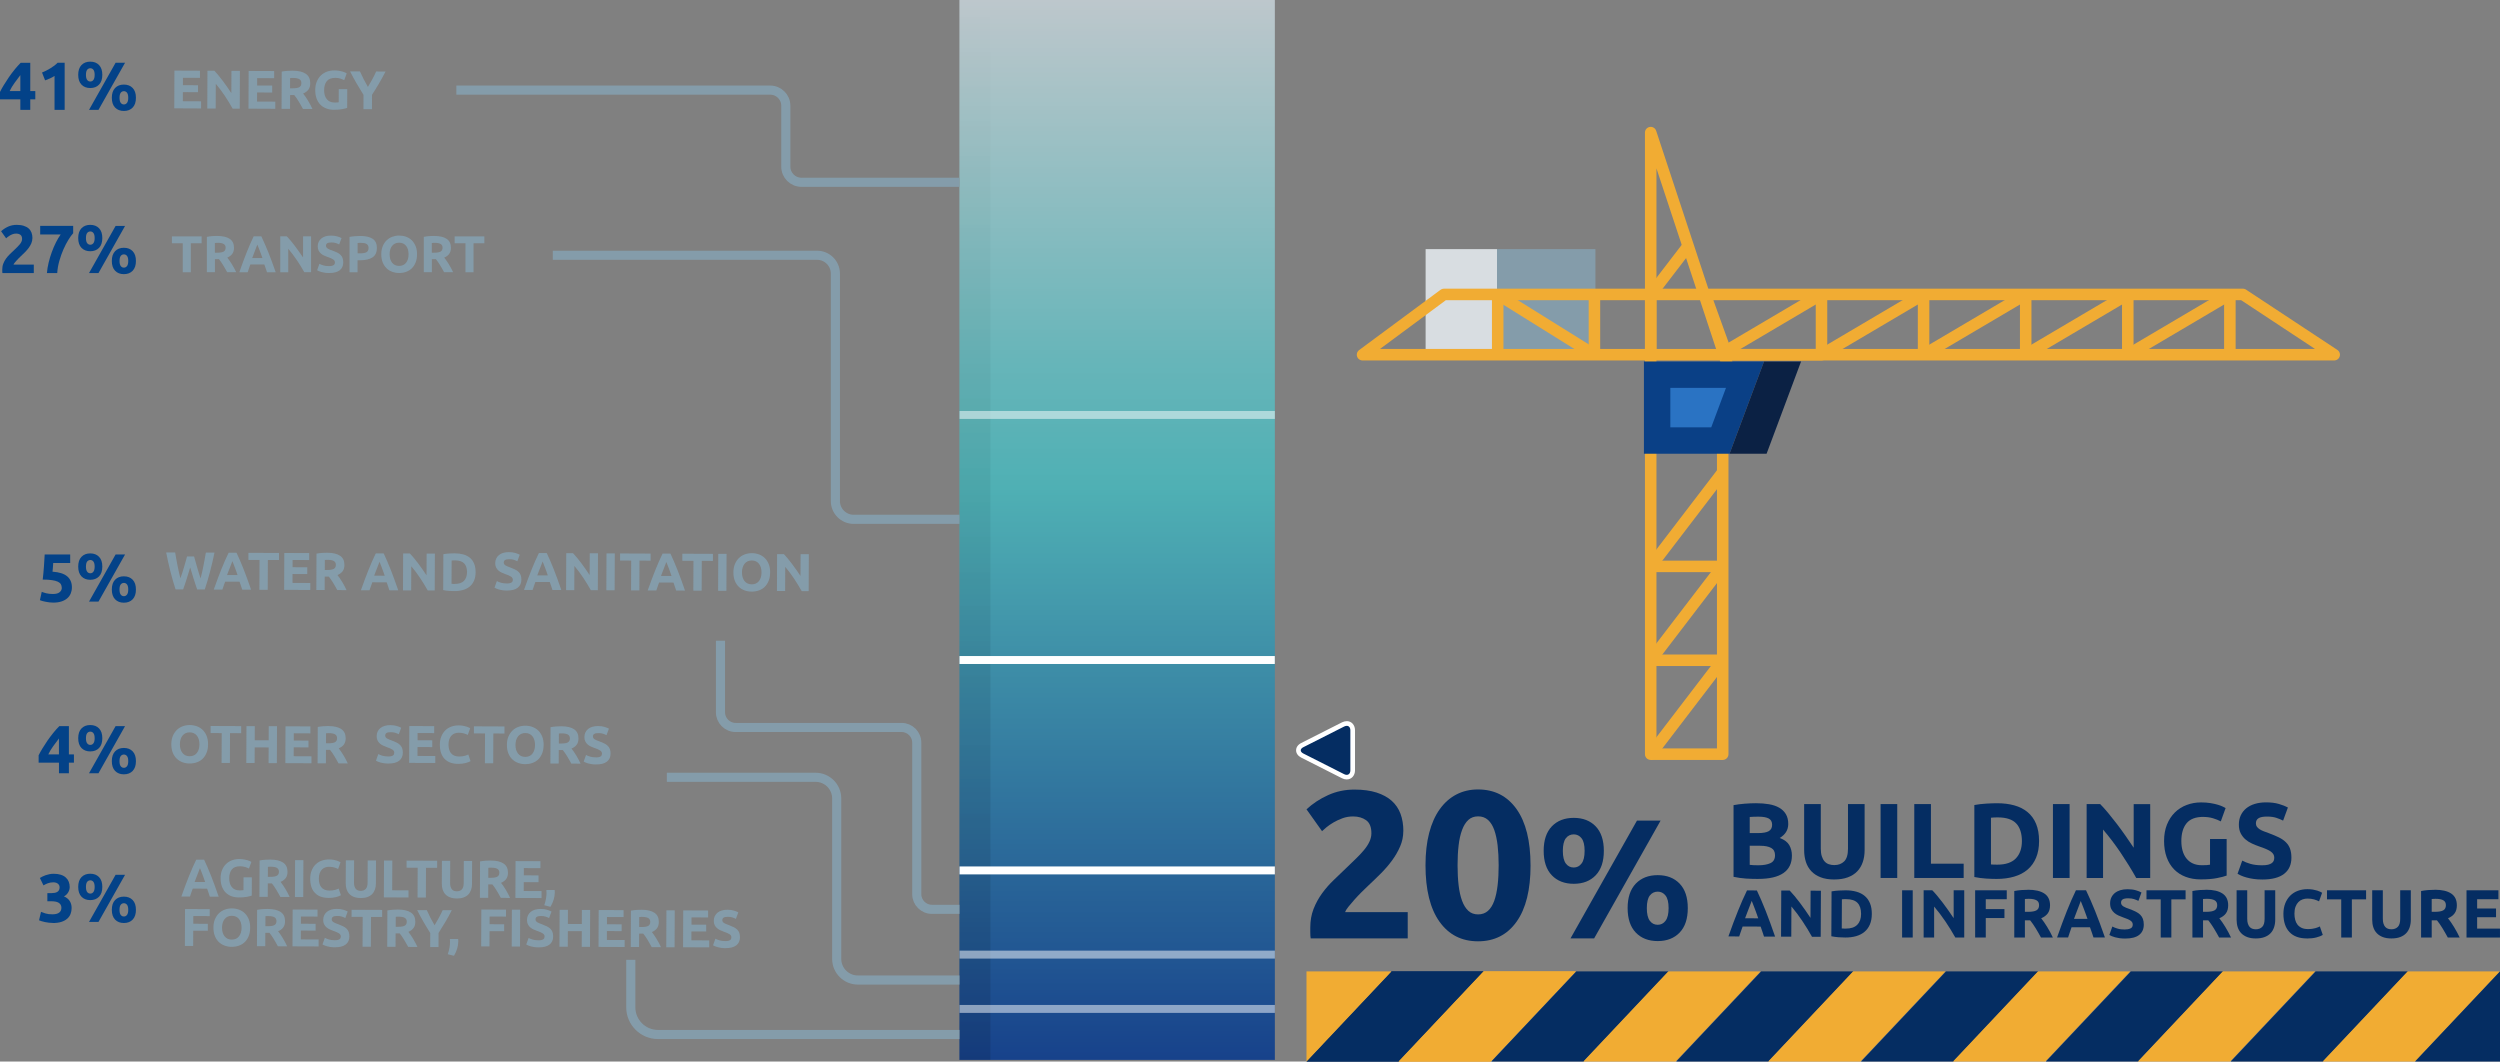 <?xml version="1.0" encoding="UTF-8"?>
<svg id="b" data-name="Calque 2" xmlns="http://www.w3.org/2000/svg" width="962.41" height="408.66" xmlns:xlink="http://www.w3.org/1999/xlink" viewBox="0 0 962.41 408.66">
  <rect x="0" y="0" width="962.41" height="408.66" fill="#808080" stroke="none"/>
  <defs>
    <style>
      .f {
        fill: url(#d);
      }

      .g {
        fill: #052d62;
      }

      .h {
        fill: #0b2144;
      }

      .i {
        stroke: #fff;
        stroke-width: 3.06px;
      }

      .i, .j, .k, .l {
        fill: none;
      }

      .i, .k, .l {
        stroke-miterlimit: 10;
      }

      .m {
        fill: #fff;
      }

      .n {
        fill: #2a73c3;
      }

      .o {
        opacity: .5;
      }

      .p {
        fill: #849caa;
      }

      .q {
        fill: #f1ac33;
      }

      .r {
        fill: #d8dde1;
      }

      .s {
        fill: #034288;
      }

      .j {
        stroke-linecap: round;
        stroke-linejoin: round;
      }

      .j, .k {
        stroke: #f1ac33;
        stroke-width: 4.43px;
      }

      .t {
        fill: url(#e);
        opacity: .12;
      }

      .u {
        fill: #0a4086;
      }

      .l {
        stroke: #849caa;
        stroke-width: 3.51px;
      }
    </style>
    <linearGradient id="d" data-name="Dégradé sans nom 47" x1="-8451.86" y1="8978.93" x2="-8043.84" y2="8978.93" gradientTransform="translate(8677.91 9182.94) scale(1 -1)" gradientUnits="userSpaceOnUse">
      <stop offset="0" stop-color="#bdc7cc"/>
      <stop offset=".09" stop-color="#a6c2c6"/>
      <stop offset=".34" stop-color="#67b5b9"/>
      <stop offset=".46" stop-color="#4fb0b4"/>
      <stop offset="1" stop-color="#17428b"/>
    </linearGradient>
    <linearGradient id="e" data-name="Dégradé sans nom 41" x1="-8451.86" y1="8924.18" x2="-8043.84" y2="8924.18" gradientTransform="translate(8623.16 9128.19) scale(1 -1)" gradientUnits="userSpaceOnUse">
      <stop offset="0" stop-color="#000" stop-opacity="0"/>
      <stop offset="1" stop-color="#000"/>
      <stop offset="1" stop-color="#17428b"/>
    </linearGradient>
  </defs>
  <g id="c" data-name="Calque 2">
    <g>
      <path class="g" d="M518.43,299.18c-.45,0-.92-.12-1.38-.36l-15.72-7.96c-.94-.48-1.47-1.21-1.47-2.01s.54-1.53,1.47-2.01l15.72-7.96c.47-.24.93-.36,1.38-.36,1.36,0,2.31,1.08,2.31,2.62v15.42c0,1.54-.95,2.62-2.31,2.62Z"/>
      <path class="m" d="M518.43,279.41c.83,0,1.41.64,1.41,1.73v15.42c0,1.08-.58,1.73-1.41,1.73-.3,0-.63-.08-.98-.26l-15.72-7.96c-1.32-.67-1.32-1.76,0-2.42l15.72-7.96c.35-.18.68-.26.98-.26M518.43,277.62h0c-.59,0-1.19.15-1.79.45l-15.72,7.96c-1.25.63-1.97,1.66-1.97,2.81s.72,2.17,1.97,2.81l15.72,7.96c.59.3,1.19.45,1.79.45,1.85,0,3.2-1.48,3.2-3.52v-15.42c0-2.04-1.35-3.52-3.2-3.52h0Z"/>
    </g>
    <g>
      <rect class="r" x="548.81" y="95.9" width="27.5" height="40.65"/>
      <rect class="p" x="576.31" y="95.9" width="37.88" height="40.65" transform="translate(1190.49 232.45) rotate(180)"/>
      <g>
        <g>
          <line class="k" x1="635.46" y1="218.04" x2="663.18" y2="181.79"/>
          <line class="k" x1="663.18" y1="218.04" x2="635.46" y2="218.04"/>
        </g>
        <g>
          <line class="k" x1="635.46" y1="113.47" x2="649.87" y2="94.68"/>
          <line class="k" x1="656.47" y1="113.35" x2="635.46" y2="113.35"/>
        </g>
        <g>
          <line class="k" x1="576.56" y1="113.35" x2="613.8" y2="136.55"/>
          <line class="k" x1="613.8" y1="136.55" x2="613.8" y2="113.35"/>
          <line class="k" x1="576.56" y1="136.55" x2="576.56" y2="113.35"/>
          <line class="k" x1="740.51" y1="113.35" x2="701.21" y2="136.55"/>
          <line class="k" x1="701.21" y1="136.55" x2="701.21" y2="113.35"/>
          <line class="k" x1="740.51" y1="136.55" x2="740.51" y2="113.35"/>
          <line class="k" x1="779.82" y1="113.35" x2="740.51" y2="136.55"/>
          <line class="k" x1="779.82" y1="136.55" x2="779.82" y2="113.35"/>
          <line class="k" x1="819.12" y1="113.35" x2="779.82" y2="136.55"/>
          <line class="k" x1="819.12" y1="136.55" x2="819.12" y2="113.35"/>
          <line class="k" x1="858.42" y1="113.35" x2="819.12" y2="136.55"/>
          <line class="k" x1="858.42" y1="136.55" x2="858.42" y2="113.35"/>
          <line class="k" x1="701.21" y1="113.35" x2="661.91" y2="136.55"/>
        </g>
        <polygon class="j" points="635.46 136.55 524.53 136.55 555.87 113.35 635.46 113.35 635.46 136.55"/>
        <line class="j" x1="635.46" y1="136.55" x2="701.21" y2="136.55"/>
        <polygon class="j" points="898.58 136.55 664.8 136.55 656.43 113.35 863.43 113.35 898.58 136.55"/>
        <g>
          <line class="k" x1="635.46" y1="254.18" x2="663.18" y2="217.94"/>
          <line class="k" x1="663.18" y1="254.18" x2="635.46" y2="254.18"/>
        </g>
        <g>
          <line class="k" x1="635.46" y1="290.33" x2="663.18" y2="254.08"/>
          <line class="k" x1="663.18" y1="290.33" x2="635.46" y2="290.33"/>
        </g>
        <polyline class="j" points="635.46 290.33 635.46 51.05 664.8 139.88"/>
        <line class="j" x1="663.18" y1="158.94" x2="663.18" y2="290.33"/>
        <g>
          <g>
            <polygon class="n" points="637.94 144.24 671.77 144.24 662.29 169.6 637.94 169.6 637.94 144.24"/>
            <path class="u" d="M664.44,149.32l-5.68,15.2h-15.74s0-15.2,0-15.2h21.42M679.09,139.15h-46.24v35.53h32.96s13.28-35.53,13.28-35.53h0Z"/>
          </g>
          <polygon class="h" points="679.09 139.15 665.81 174.68 680.07 174.68 693.35 139.15 679.09 139.15"/>
        </g>
      </g>
    </g>
    <g>
      <g>
        <g>
          <polygon class="g" points="538.5 408.66 502.95 408.66 535.67 373.95 571.22 373.95 538.5 408.66"/>
          <polygon class="q" points="573.9 408.66 538.36 408.66 571.08 373.95 606.63 373.95 573.9 408.66"/>
          <polygon class="g" points="538.5 408.66 502.95 408.66 535.67 373.95 571.22 373.95 538.5 408.66"/>
          <polygon class="q" points="502.95 408.66 535.67 373.95 502.95 373.95 502.95 408.66"/>
          <polygon class="q" points="573.9 408.66 538.36 408.66 571.08 373.95 606.63 373.95 573.9 408.66"/>
          <polygon class="g" points="609.65 408.66 574.1 408.66 606.83 373.95 642.38 373.95 609.65 408.66"/>
          <polygon class="q" points="645.06 408.66 609.51 408.66 642.24 373.95 677.78 373.95 645.06 408.66"/>
          <polygon class="g" points="680.81 408.66 645.26 408.66 677.98 373.95 713.53 373.95 680.81 408.66"/>
          <polygon class="q" points="716.21 408.66 680.67 408.66 713.39 373.95 748.94 373.95 716.21 408.66"/>
          <polygon class="g" points="751.96 408.66 716.42 408.66 749.14 373.95 784.69 373.95 751.96 408.66"/>
          <polygon class="q" points="787.37 408.66 751.82 408.66 784.55 373.95 820.09 373.95 787.37 408.66"/>
          <polygon class="g" points="823.12 408.66 787.57 408.66 820.3 373.95 855.84 373.95 823.12 408.66"/>
          <polygon class="q" points="858.53 408.66 822.98 408.66 855.7 373.95 891.25 373.95 858.53 408.66"/>
          <polygon class="g" points="894.27 408.66 858.73 408.66 891.45 373.95 927 373.95 894.27 408.66"/>
          <polygon class="q" points="929.68 408.66 894.13 408.66 926.86 373.95 962.41 373.95 929.68 408.66"/>
          <polygon class="g" points="962.41 373.95 929.68 408.66 962.41 408.66 962.41 373.95"/>
        </g>
        <g>
          <path class="g" d="M676.83,338.36c-1.56,0-3.11-.05-4.66-.14-1.55-.1-3.16-.32-4.82-.68v-27.59c1.31-.25,2.75-.43,4.31-.56,1.56-.12,3.01-.18,4.35-.18,1.81,0,3.47.13,4.99.39,1.52.26,2.83.71,3.92,1.33,1.1.63,1.95,1.46,2.57,2.48.62,1.03.92,2.29.92,3.8,0,2.27-1.09,4.06-3.28,5.38,1.81.68,3.04,1.61,3.7,2.79.66,1.18.99,2.5.99,3.98,0,2.98-1.09,5.23-3.26,6.73-2.18,1.51-5.41,2.26-9.71,2.26ZM673.58,320.71h3.12c1.97,0,3.38-.25,4.23-.76.85-.51,1.27-1.32,1.27-2.44s-.44-1.96-1.31-2.42-2.16-.7-3.86-.7c-.55,0-1.14,0-1.77.02-.63.01-1.19.05-1.68.1v6.2ZM673.58,325.59v7.35c.47.06.97.1,1.52.12.55.03,1.15.04,1.81.04,1.92,0,3.46-.27,4.64-.82,1.18-.55,1.77-1.56,1.77-3.04,0-1.31-.49-2.25-1.48-2.81-.99-.56-2.4-.84-4.23-.84h-4.02Z"/>
          <path class="g" d="M706.06,338.57c-2,0-3.72-.28-5.17-.84-1.45-.56-2.65-1.34-3.59-2.34-.95-1-1.64-2.19-2.09-3.57-.45-1.38-.68-2.91-.68-4.58v-17.7h6.41v17.16c0,1.15.13,2.13.39,2.94.26.81.62,1.46,1.07,1.97s1,.87,1.64,1.09c.64.22,1.35.33,2.11.33,1.56,0,2.83-.48,3.8-1.44.97-.96,1.46-2.59,1.46-4.89v-17.16h6.4v17.7c0,1.67-.23,3.2-.7,4.6-.47,1.4-1.18,2.59-2.13,3.59-.96,1-2.18,1.77-3.65,2.32-1.48.55-3.23.82-5.26.82Z"/>
          <path class="g" d="M723.96,309.54h6.41v28.45h-6.41v-28.45Z"/>
          <path class="g" d="M755.94,332.49v5.5h-19.01v-28.45h6.41v22.95h12.6Z"/>
          <path class="g" d="M784.97,323.74c0,2.46-.38,4.61-1.15,6.45s-1.85,3.35-3.26,4.56-3.13,2.11-5.15,2.71-4.3.9-6.82.9c-1.15,0-2.49-.05-4.02-.14-1.53-.1-3.04-.29-4.52-.6v-27.71c1.48-.27,3.02-.46,4.62-.55s2.98-.14,4.13-.14c2.44,0,4.65.27,6.63.82s3.69,1.41,5.11,2.59c1.42,1.18,2.52,2.68,3.28,4.52s1.15,4.04,1.15,6.61ZM766.45,332.78c.3.03.65.05,1.05.06.4.01.87.02,1.42.02,3.2,0,5.58-.81,7.12-2.42,1.55-1.61,2.32-3.84,2.32-6.69s-.74-5.24-2.22-6.78c-1.48-1.53-3.82-2.3-7.02-2.3-.44,0-.89,0-1.36.02-.47.01-.9.05-1.31.1v17.98Z"/>
          <path class="g" d="M790.31,309.54h6.41v28.45h-6.41v-28.45Z"/>
          <path class="g" d="M822.37,337.99c-1.83-3.26-3.82-6.47-5.95-9.65s-4.41-6.17-6.82-8.99v18.64h-6.32v-28.45h5.21c.9.9,1.9,2.01,3,3.33,1.09,1.31,2.21,2.72,3.35,4.21s2.27,3.04,3.39,4.64c1.12,1.6,2.18,3.14,3.16,4.62v-16.79h6.36v28.45h-5.38Z"/>
          <path class="g" d="M848.2,314.47c-2.98,0-5.14.83-6.47,2.48s-1.99,3.92-1.99,6.8c0,1.4.16,2.66.49,3.8.33,1.14.82,2.11,1.48,2.94s1.48,1.46,2.46,1.91,2.14.68,3.45.68c.71,0,1.32-.01,1.83-.04.51-.03.95-.08,1.33-.16v-9.89h6.4v14.08c-.77.3-2,.62-3.69.96-1.7.34-3.79.51-6.28.51-2.14,0-4.07-.33-5.81-.99s-3.22-1.61-4.45-2.87c-1.23-1.26-2.18-2.81-2.85-4.64s-1.01-3.93-1.01-6.28.37-4.49,1.11-6.32c.74-1.83,1.75-3.39,3.04-4.66s2.8-2.24,4.54-2.89c1.74-.66,3.59-.99,5.56-.99,1.34,0,2.55.09,3.63.27,1.08.18,2.01.38,2.79.62.78.23,1.42.47,1.93.72.51.25.87.44,1.09.57l-1.85,5.13c-.88-.47-1.88-.87-3.02-1.21-1.14-.34-2.38-.51-3.72-.51Z"/>
          <path class="g" d="M870.9,333.1c.9,0,1.65-.07,2.24-.22s1.06-.36,1.42-.62c.35-.26.6-.57.74-.92.14-.35.21-.75.21-1.19,0-.93-.44-1.7-1.31-2.32s-2.38-1.28-4.52-1.99c-.93-.33-1.86-.7-2.79-1.13-.93-.42-1.77-.96-2.5-1.6-.74-.64-1.34-1.42-1.81-2.34-.47-.92-.7-2.03-.7-3.35s.25-2.5.74-3.55c.49-1.05,1.19-1.95,2.09-2.69s2-1.31,3.28-1.7,2.74-.6,4.35-.6c1.92,0,3.57.2,4.97.62,1.4.41,2.55.86,3.45,1.36l-1.85,5.05c-.79-.41-1.68-.77-2.65-1.09-.97-.31-2.14-.47-3.51-.47-1.53,0-2.63.21-3.3.64-.67.42-1.01,1.08-1.01,1.95,0,.52.12.96.37,1.31.25.36.6.68,1.05.97s.97.55,1.56.78c.59.23,1.24.47,1.95.72,1.48.55,2.77,1.09,3.86,1.62s2.01,1.16,2.73,1.87c.73.71,1.27,1.55,1.62,2.5.35.96.53,2.12.53,3.49,0,2.65-.93,4.72-2.79,6.18-1.86,1.46-4.67,2.2-8.42,2.2-1.26,0-2.4-.08-3.41-.23-1.01-.15-1.91-.34-2.69-.56-.78-.22-1.45-.45-2.01-.7-.56-.25-1.03-.48-1.42-.7l1.81-5.09c.85.47,1.9.88,3.14,1.25,1.25.37,2.77.55,4.58.55Z"/>
          <path class="g" d="M732.24,342.73h4.09v18.18h-4.09v-18.18Z"/>
          <path class="g" d="M752.73,360.91c-1.17-2.08-2.44-4.14-3.8-6.16s-2.82-3.94-4.36-5.75v11.91h-4.04v-18.18h3.33c.58.58,1.22,1.29,1.91,2.13s1.41,1.74,2.14,2.69c.72.95,1.45,1.94,2.16,2.96.72,1.02,1.39,2.01,2.02,2.95v-10.73h4.07v18.18h-3.44Z"/>
          <path class="g" d="M760.36,360.91v-18.18h12.17v3.44h-8.08v3.8h7.19v3.44h-7.19v7.5h-4.09Z"/>
          <path class="g" d="M780.74,342.52c2.73,0,4.82.49,6.27,1.46,1.45.97,2.18,2.48,2.18,4.53,0,1.28-.29,2.31-.88,3.11-.59.8-1.43,1.42-2.53,1.88.37.46.75.98,1.15,1.56.4.59.8,1.2,1.19,1.84.39.64.77,1.3,1.14,1.99s.71,1.37,1.02,2.03h-4.57c-.33-.59-.67-1.2-1.01-1.81-.34-.61-.69-1.21-1.05-1.78-.36-.58-.72-1.12-1.07-1.64-.35-.52-.7-.98-1.05-1.4h-2.02v6.64h-4.09v-17.92c.89-.17,1.81-.3,2.77-.37s1.81-.1,2.56-.1ZM780.98,346.01c-.3,0-.56,0-.8.03s-.46.03-.67.05v4.93h1.15c1.54,0,2.64-.19,3.31-.58.66-.38,1-1.04,1-1.97s-.34-1.53-1.01-1.9c-.67-.38-1.67-.56-2.98-.56Z"/>
          <path class="g" d="M805.92,360.91c-.2-.63-.42-1.28-.65-1.95-.23-.67-.47-1.33-.7-1.99h-7.1c-.23.66-.46,1.33-.69,1.99-.23.67-.45,1.31-.64,1.94h-4.25c.68-1.96,1.33-3.77,1.95-5.43.61-1.66,1.21-3.23,1.8-4.7s1.17-2.86,1.74-4.18,1.16-2.61,1.78-3.87h3.88c.6,1.26,1.19,2.55,1.77,3.87s1.16,2.71,1.75,4.18,1.19,3.04,1.81,4.7c.61,1.66,1.26,3.47,1.95,5.43h-4.38ZM801.01,346.85c-.09.26-.23.62-.4,1.08s-.38.98-.6,1.58c-.22.6-.48,1.25-.75,1.97-.28.72-.56,1.47-.85,2.25h5.2c-.28-.79-.55-1.54-.81-2.26s-.51-1.38-.74-1.97c-.24-.6-.44-1.12-.62-1.58-.18-.45-.32-.81-.43-1.07Z"/>
          <path class="g" d="M818.1,357.79c.58,0,1.05-.05,1.43-.15.38-.1.68-.23.9-.39.23-.17.38-.36.47-.59.09-.23.13-.48.13-.76,0-.59-.28-1.09-.84-1.48-.56-.39-1.52-.82-2.89-1.27-.59-.21-1.19-.45-1.78-.72s-1.13-.61-1.6-1.02c-.47-.41-.86-.91-1.15-1.49s-.45-1.3-.45-2.14.16-1.6.47-2.27c.32-.67.76-1.25,1.34-1.72.58-.47,1.28-.83,2.1-1.09.82-.25,1.75-.38,2.78-.38,1.22,0,2.28.13,3.18.39.89.26,1.63.55,2.2.87l-1.18,3.23c-.51-.26-1.07-.49-1.69-.69-.62-.2-1.37-.3-2.24-.3-.98,0-1.68.13-2.11.41-.43.27-.64.69-.64,1.25,0,.33.08.61.24.84.16.23.38.43.67.62.29.18.62.35,1,.5.38.15.79.3,1.25.46.95.35,1.77.69,2.47,1.04.7.34,1.28.74,1.74,1.19.46.46.81.99,1.04,1.6.23.61.34,1.36.34,2.23,0,1.7-.59,3.01-1.78,3.95s-2.98,1.4-5.38,1.4c-.8,0-1.53-.05-2.18-.14-.65-.1-1.22-.22-1.72-.35-.5-.14-.93-.29-1.29-.44s-.66-.31-.9-.45l1.15-3.25c.54.3,1.21.56,2.01.8.79.24,1.77.35,2.92.35Z"/>
          <path class="g" d="M841.37,342.73v3.49h-5.48v14.69h-4.09v-14.69h-5.48v-3.49h15.06Z"/>
          <path class="g" d="M849.32,342.52c2.73,0,4.82.49,6.27,1.46,1.45.97,2.18,2.48,2.18,4.53,0,1.28-.29,2.31-.88,3.11-.59.8-1.43,1.42-2.53,1.88.37.46.75.98,1.15,1.56.4.59.8,1.2,1.19,1.84.39.64.77,1.3,1.14,1.99s.71,1.37,1.02,2.03h-4.57c-.33-.59-.67-1.2-1.01-1.81-.34-.61-.69-1.21-1.05-1.78-.36-.58-.72-1.12-1.07-1.64-.35-.52-.7-.98-1.05-1.4h-2.02v6.64h-4.09v-17.92c.89-.17,1.81-.3,2.77-.37s1.81-.1,2.56-.1ZM849.55,346.01c-.3,0-.56,0-.8.03s-.46.03-.67.05v4.93h1.15c1.54,0,2.64-.19,3.31-.58.66-.38,1-1.04,1-1.97s-.34-1.53-1.01-1.9c-.67-.38-1.67-.56-2.98-.56Z"/>
          <path class="g" d="M868.39,361.27c-1.28,0-2.38-.18-3.31-.54-.93-.36-1.69-.86-2.3-1.49s-1.05-1.4-1.34-2.28-.43-1.86-.43-2.93v-11.31h4.09v10.97c0,.74.08,1.36.25,1.88.17.52.39.94.68,1.26.29.32.64.56,1.05.7.41.14.86.21,1.35.21,1,0,1.81-.31,2.43-.92.62-.61.93-1.65.93-3.12v-10.97h4.09v11.31c0,1.07-.15,2.05-.45,2.94-.3.89-.75,1.66-1.36,2.29-.61.64-1.39,1.13-2.33,1.48-.95.35-2.06.52-3.36.52Z"/>
          <path class="g" d="M888.11,361.27c-2.96,0-5.21-.82-6.76-2.47-1.55-1.64-2.32-3.98-2.32-7.01,0-1.5.24-2.85.71-4.03.47-1.18,1.12-2.18,1.94-2.99.82-.81,1.8-1.43,2.94-1.85,1.14-.42,2.37-.63,3.7-.63.77,0,1.47.06,2.1.17s1.18.24,1.65.39c.47.15.87.3,1.18.46s.54.28.68.37l-1.18,3.31c-.56-.3-1.21-.55-1.95-.76s-1.59-.31-2.53-.31c-.63,0-1.25.1-1.85.31s-1.14.55-1.6,1.01c-.46.46-.84,1.06-1.12,1.8-.28.74-.42,1.63-.42,2.68,0,.84.09,1.62.28,2.35.18.73.48,1.35.89,1.88.41.52.95.94,1.61,1.25.66.31,1.47.46,2.41.46.59,0,1.13-.03,1.6-.1.47-.07.89-.15,1.26-.25.37-.1.69-.21.97-.33s.53-.24.76-.34l1.13,3.28c-.58.35-1.39.67-2.44.95-1.05.28-2.27.42-3.65.42Z"/>
          <path class="g" d="M910.86,342.73v3.49h-5.48v14.69h-4.09v-14.69h-5.48v-3.49h15.06Z"/>
          <path class="g" d="M920.59,361.27c-1.28,0-2.38-.18-3.31-.54-.93-.36-1.69-.86-2.3-1.49s-1.05-1.4-1.34-2.28-.43-1.86-.43-2.93v-11.31h4.09v10.97c0,.74.08,1.36.25,1.88.17.52.39.94.68,1.26.29.32.64.56,1.05.7.41.14.86.21,1.35.21,1,0,1.81-.31,2.43-.92.62-.61.93-1.65.93-3.12v-10.97h4.09v11.31c0,1.07-.15,2.05-.45,2.94-.3.89-.75,1.66-1.36,2.29-.61.64-1.39,1.13-2.33,1.48-.95.35-2.06.52-3.36.52Z"/>
          <path class="g" d="M937.35,342.52c2.73,0,4.82.49,6.27,1.46,1.45.97,2.18,2.48,2.18,4.53,0,1.28-.29,2.31-.88,3.11-.59.8-1.43,1.42-2.53,1.88.37.46.75.98,1.15,1.56.4.59.8,1.2,1.19,1.84.39.64.77,1.3,1.14,1.99s.71,1.37,1.02,2.03h-4.57c-.33-.59-.67-1.2-1.01-1.81-.34-.61-.69-1.21-1.05-1.78-.36-.58-.72-1.12-1.07-1.64-.35-.52-.7-.98-1.05-1.4h-2.02v6.64h-4.09v-17.92c.89-.17,1.81-.3,2.77-.37s1.81-.1,2.56-.1ZM937.59,346.01c-.3,0-.56,0-.8.03s-.46.03-.67.05v4.93h1.15c1.54,0,2.64-.19,3.31-.58.66-.38,1-1.04,1-1.97s-.34-1.53-1.01-1.9c-.67-.38-1.67-.56-2.98-.56Z"/>
          <path class="g" d="M949.52,360.91v-18.18h12.28v3.44h-8.19v3.57h7.27v3.36h-7.27v4.38h8.79v3.44h-12.88Z"/>
          <path class="g" d="M679.08,360.54c-.19-.62-.4-1.25-.63-1.9-.23-.65-.45-1.3-.67-1.94l-6.93-.03c-.23.65-.45,1.29-.68,1.94-.23.65-.44,1.28-.64,1.89l-4.15-.02c.68-1.91,1.32-3.67,1.92-5.29.61-1.62,1.2-3.14,1.78-4.57.58-1.43,1.15-2.79,1.71-4.08.56-1.29,1.14-2.54,1.75-3.77l3.79.02c.58,1.23,1.15,2.49,1.71,3.79.56,1.29,1.13,2.65,1.69,4.09.57,1.44,1.15,2.97,1.74,4.59.59,1.63,1.22,3.4,1.88,5.31l-4.28-.02ZM674.35,346.8c-.09.26-.22.61-.4,1.05-.17.44-.37.95-.59,1.53-.22.58-.47,1.22-.74,1.92-.27.7-.55,1.43-.83,2.2l5.07.02c-.27-.77-.53-1.51-.78-2.21-.25-.7-.49-1.34-.72-1.93-.23-.58-.43-1.09-.6-1.54s-.31-.79-.41-1.04Z"/>
          <path class="g" d="M697.55,360.62c-1.14-2.04-2.36-4.05-3.69-6.03-1.32-1.99-2.73-3.86-4.23-5.63l-.05,11.63-3.94-.02.08-17.74h3.25c.56.58,1.18,1.28,1.86,2.1.68.82,1.37,1.7,2.08,2.63.7.93,1.4,1.9,2.1,2.9.7,1,1.35,1.96,1.96,2.89l.05-10.47,3.97.02-.08,17.74h-3.35Z"/>
          <path class="g" d="M720.58,351.84c0,1.54-.25,2.88-.73,4.02-.48,1.14-1.17,2.09-2.05,2.83-.88.75-1.96,1.31-3.22,1.68-1.27.37-2.68.55-4.25.54-.72,0-1.55-.04-2.51-.1-.96-.07-1.89-.19-2.82-.38l.08-17.28c.92-.17,1.88-.28,2.88-.33,1-.06,1.86-.08,2.57-.08,1.52,0,2.9.18,4.13.53,1.24.35,2.3.89,3.18,1.63.88.74,1.56,1.68,2.04,2.83.47,1.15.71,2.52.7,4.13ZM709.01,357.42c.19.02.4.03.65.04.25.01.54.02.88.02,2,0,3.48-.49,4.45-1.49.97-1,1.46-2.39,1.46-4.17,0-1.86-.45-3.27-1.36-4.23-.92-.96-2.37-1.44-4.37-1.45-.27,0-.55,0-.84,0s-.56.03-.82.06l-.05,11.21Z"/>
        </g>
      </g>
      <g>
        <path class="g" d="M540.22,319.93c0,2.05-.4,4.02-1.21,5.9s-1.86,3.71-3.15,5.46c-1.29,1.75-2.75,3.44-4.37,5.05-1.62,1.62-3.21,3.15-4.77,4.61-.81.76-1.69,1.6-2.63,2.55s-1.85,1.9-2.71,2.87c-.86.97-1.63,1.87-2.3,2.71-.68.84-1.09,1.52-1.25,2.06h24.09v10.11h-37.35c-.11-.59-.16-1.35-.16-2.26v-1.94c0-2.59.42-4.96,1.25-7.11.84-2.16,1.93-4.16,3.28-6.02,1.35-1.86,2.87-3.6,4.57-5.21s3.38-3.23,5.05-4.85c1.29-1.24,2.51-2.41,3.64-3.52,1.13-1.1,2.13-2.18,2.99-3.23.86-1.05,1.54-2.1,2.02-3.15.48-1.05.73-2.11.73-3.19,0-2.37-.67-4.04-2.02-5.01-1.35-.97-3.02-1.46-5.01-1.46-1.46,0-2.82.23-4.08.69-1.27.46-2.43,1-3.48,1.62-1.05.62-1.96,1.24-2.71,1.86-.76.62-1.32,1.12-1.7,1.5l-5.98-8.41c2.37-2.21,5.13-4.03,8.29-5.46,3.15-1.43,6.53-2.14,10.15-2.14,3.29,0,6.12.38,8.49,1.13,2.37.76,4.32,1.82,5.86,3.19,1.54,1.38,2.67,3.05,3.4,5.01.73,1.97,1.09,4.19,1.09,6.67Z"/>
        <path class="g" d="M589.21,333.1c0,9.43-1.79,16.67-5.38,21.71-3.58,5.04-8.53,7.56-14.84,7.56s-11.25-2.52-14.84-7.56c-3.58-5.04-5.38-12.27-5.38-21.71,0-4.69.47-8.84,1.41-12.45.94-3.61,2.3-6.66,4.08-9.14,1.78-2.48,3.91-4.37,6.39-5.66,2.48-1.29,5.25-1.94,8.33-1.94,6.31,0,11.25,2.52,14.84,7.56,3.58,5.04,5.38,12.25,5.38,21.63ZM576.93,333.1c0-2.8-.14-5.35-.4-7.64-.27-2.29-.7-4.27-1.29-5.94-.59-1.67-1.4-2.96-2.42-3.88-1.03-.92-2.29-1.37-3.8-1.37s-2.76.46-3.76,1.37c-1,.92-1.81,2.21-2.42,3.88-.62,1.67-1.07,3.65-1.33,5.94-.27,2.29-.4,4.84-.4,7.64s.13,5.36.4,7.68c.27,2.32.71,4.31,1.33,5.98.62,1.67,1.43,2.96,2.42,3.88,1,.92,2.25,1.37,3.76,1.37s2.78-.46,3.8-1.37c1.02-.92,1.83-2.21,2.42-3.88.59-1.67,1.02-3.67,1.29-5.98.27-2.32.4-4.88.4-7.68Z"/>
        <path class="g" d="M617.42,327.54c0,4.1-1.05,7.24-3.14,9.42-2.09,2.18-4.91,3.27-8.44,3.27s-6.35-1.09-8.44-3.27c-2.09-2.18-3.14-5.32-3.14-9.42s1.05-7.24,3.14-9.42c2.09-2.18,4.91-3.27,8.44-3.27s6.35,1.09,8.44,3.27c2.09,2.18,3.14,5.32,3.14,9.42ZM610.02,327.54c0-2.22-.39-3.84-1.18-4.84-.79-1-1.79-1.5-3.01-1.5s-2.28.5-3.04,1.5c-.76,1-1.15,2.62-1.15,4.84s.38,3.85,1.15,4.88c.76,1.03,1.78,1.54,3.04,1.54s2.23-.51,3.01-1.54c.79-1.02,1.18-2.65,1.18-4.88ZM630.18,315.89h9.1l-25.59,45.35h-9.1l25.59-45.35ZM649.74,349.59c0,4.1-1.05,7.24-3.14,9.42-2.09,2.18-4.91,3.27-8.44,3.27s-6.35-1.09-8.44-3.27c-2.09-2.18-3.14-5.32-3.14-9.42s1.05-7.24,3.14-9.42c2.09-2.18,4.91-3.27,8.44-3.27s6.35,1.09,8.44,3.27c2.09,2.18,3.14,5.32,3.14,9.42ZM642.35,349.59c0-2.23-.39-3.84-1.18-4.84-.79-1-1.79-1.5-3.01-1.5s-2.28.5-3.04,1.5c-.76,1-1.15,2.62-1.15,4.84s.38,3.85,1.15,4.88c.76,1.03,1.78,1.54,3.04,1.54s2.23-.51,3.01-1.54c.79-1.02,1.18-2.65,1.18-4.88Z"/>
      </g>
    </g>
    <rect class="f" x="226.05" y="143.3" width="408.02" height="121.43" transform="translate(634.07 -226.05) rotate(90)"/>
    <rect class="t" x="171.3" y="198.04" width="408.02" height="11.93" transform="translate(579.32 -171.3) rotate(90)"/>
    <g class="o">
      <line class="i" x1="490.77" y1="388.4" x2="369.39" y2="388.4"/>
    </g>
    <g class="o">
      <line class="i" x1="490.77" y1="367.49" x2="369.39" y2="367.49"/>
    </g>
    <line class="i" x1="490.77" y1="335.08" x2="369.39" y2="335.08"/>
    <line class="i" x1="490.75" y1="254.08" x2="369.37" y2="254.08"/>
    <g class="o">
      <line class="i" x1="490.77" y1="159.74" x2="369.39" y2="159.74"/>
    </g>
    <g>
      <path class="s" d="M11.65,24.16v10.89h1.94v3.19h-1.94v4.06h-3.82v-4.06H0v-2.85c.38-.77.86-1.64,1.44-2.6.58-.97,1.22-1.96,1.92-2.98s1.45-2.02,2.24-3,1.57-1.86,2.36-2.64h3.69ZM7.83,28.92c-.68.89-1.4,1.86-2.17,2.91-.77,1.05-1.41,2.12-1.94,3.22h4.11v-6.12Z"/>
      <path class="s" d="M16.18,27.92c.51-.21,1.03-.45,1.58-.72.55-.27,1.09-.57,1.61-.89.52-.32,1.03-.66,1.51-1.02.48-.36.91-.74,1.29-1.14h2.72v18.14h-3.9v-13.06c-.52.35-1.11.67-1.75.96-.65.29-1.27.54-1.88.75l-1.18-3.01Z"/>
      <path class="s" d="M39.39,28.81c0,1.64-.42,2.9-1.26,3.77-.84.87-1.96,1.31-3.38,1.31s-2.54-.44-3.38-1.31c-.84-.87-1.26-2.13-1.26-3.77s.42-2.9,1.26-3.77c.84-.87,1.96-1.31,3.38-1.31s2.54.44,3.38,1.31c.84.87,1.26,2.13,1.26,3.77ZM36.44,28.81c0-.89-.16-1.54-.47-1.94-.31-.4-.71-.6-1.2-.6s-.91.2-1.22.6c-.31.4-.46,1.05-.46,1.94s.15,1.54.46,1.95.71.62,1.22.62.89-.21,1.2-.62c.31-.41.47-1.06.47-1.95ZM44.5,24.16h3.64l-10.23,18.14h-3.64l10.23-18.14ZM52.33,37.64c0,1.64-.42,2.9-1.26,3.77-.84.87-1.96,1.31-3.38,1.31s-2.54-.44-3.38-1.31c-.84-.87-1.26-2.13-1.26-3.77s.42-2.9,1.26-3.77c.84-.87,1.96-1.31,3.38-1.31s2.54.44,3.38,1.31c.84.87,1.26,2.13,1.26,3.77ZM49.37,37.64c0-.89-.16-1.54-.47-1.94-.31-.4-.72-.6-1.2-.6s-.91.2-1.22.6c-.3.4-.46,1.05-.46,1.94s.15,1.54.46,1.95c.31.41.71.62,1.22.62s.89-.21,1.2-.62.47-1.06.47-1.95Z"/>
      <path class="s" d="M12.46,91.74c0,.66-.13,1.3-.39,1.91-.26.61-.6,1.2-1.02,1.77-.42.57-.89,1.11-1.41,1.64s-1.04,1.02-1.54,1.49c-.26.25-.54.52-.85.82-.31.31-.6.62-.88.93-.28.31-.53.61-.75.88s-.35.49-.41.67h7.8v3.27H.92c-.04-.19-.05-.44-.05-.73v-.63c0-.84.13-1.61.41-2.3.27-.7.62-1.35,1.06-1.95.44-.6.93-1.16,1.48-1.69.55-.52,1.09-1.05,1.64-1.57.42-.4.81-.78,1.18-1.14.37-.36.69-.71.97-1.05.28-.34.5-.68.65-1.02.16-.34.24-.68.24-1.03,0-.77-.22-1.31-.65-1.62-.44-.31-.98-.47-1.62-.47-.47,0-.91.07-1.32.22s-.79.32-1.12.52c-.34.2-.63.4-.88.6-.24.2-.43.36-.55.48l-1.94-2.72c.77-.71,1.66-1.3,2.68-1.77,1.02-.46,2.12-.69,3.29-.69,1.06,0,1.98.12,2.75.37.77.24,1.4.59,1.9,1.03.5.44.86.99,1.1,1.62.24.64.35,1.36.35,2.16Z"/>
      <path class="s" d="M18.06,105.12c.11-1.27.32-2.6.65-3.98s.74-2.73,1.22-4.06c.48-1.33,1.02-2.58,1.61-3.76.59-1.18,1.2-2.19,1.81-3.05h-7.88v-3.32h12.7v2.83c-.56.61-1.17,1.46-1.84,2.54-.67,1.08-1.31,2.31-1.91,3.68-.6,1.37-1.12,2.84-1.57,4.41s-.72,3.14-.82,4.71h-3.95Z"/>
      <path class="s" d="M39.39,91.64c0,1.64-.42,2.9-1.26,3.77-.84.87-1.96,1.31-3.38,1.31s-2.54-.44-3.38-1.31c-.84-.87-1.26-2.13-1.26-3.77s.42-2.9,1.26-3.77c.84-.87,1.96-1.31,3.38-1.31s2.54.44,3.38,1.31c.84.87,1.26,2.13,1.26,3.77ZM36.44,91.64c0-.89-.16-1.54-.47-1.94-.31-.4-.71-.6-1.2-.6s-.91.2-1.22.6c-.31.4-.46,1.05-.46,1.94s.15,1.54.46,1.95.71.62,1.22.62.89-.21,1.2-.62c.31-.41.47-1.06.47-1.95ZM44.5,86.98h3.64l-10.23,18.14h-3.64l10.23-18.14ZM52.33,100.46c0,1.64-.42,2.9-1.26,3.77-.84.87-1.96,1.31-3.38,1.31s-2.54-.44-3.38-1.31c-.84-.87-1.26-2.13-1.26-3.77s.42-2.9,1.26-3.77c.84-.87,1.96-1.31,3.38-1.31s2.54.44,3.38,1.31c.84.87,1.26,2.13,1.26,3.77ZM49.37,100.46c0-.89-.16-1.54-.47-1.94-.31-.4-.72-.6-1.2-.6s-.91.2-1.22.6c-.3.4-.46,1.05-.46,1.94s.15,1.54.46,1.95c.31.41.71.62,1.22.62s.89-.21,1.2-.62.47-1.06.47-1.95Z"/>
    </g>
    <path class="l" d="M175.68,34.69h120.83c3.3,0,6,2.7,6,6v23.48c0,3.3,2.7,6,6,6h60.84"/>
    <path class="l" d="M212.81,98.27h101.75c3.87,0,7.03,3.16,7.03,7.03v87.59c0,3.87,3.16,7.03,7.03,7.03h40.74"/>
    <path class="l" d="M369.35,350.06h-10.6c-3.21,0-5.83-2.63-5.83-5.83v-58.35c0-3.21-2.63-5.83-5.83-5.83h-63.9c-3.21,0-5.83-2.63-5.83-5.83v-27.57"/>
    <path class="l" d="M369.35,377.27h-39.13c-4.46,0-8.12-3.65-8.12-8.12v-61.8c0-4.46-3.65-8.12-8.12-8.12h-57.27"/>
    <path class="l" d="M242.83,369.49v18.3c0,5.75,4.7,10.45,10.45,10.45h116.07"/>
    <g>
      <path class="s" d="M20.31,355.3c-.47,0-.97-.03-1.49-.09-.52-.06-1.03-.14-1.52-.25-.49-.11-.93-.22-1.33-.34s-.72-.24-.94-.34l.76-3.25c.45.19,1.03.4,1.74.62.71.22,1.58.33,2.63.33,1.2,0,2.08-.23,2.64-.68.56-.45.84-1.06.84-1.83,0-.47-.1-.87-.3-1.19-.2-.32-.48-.58-.82-.79-.35-.2-.76-.34-1.24-.42-.48-.08-.99-.12-1.53-.12h-1.52v-3.14h1.73c.38,0,.75-.04,1.11-.1s.68-.19.96-.35c.28-.17.5-.39.67-.68s.25-.65.25-1.09c0-.33-.07-.62-.21-.86-.14-.24-.32-.45-.54-.6-.22-.16-.47-.28-.76-.35-.29-.08-.58-.12-.88-.12-.75,0-1.44.11-2.08.34-.64.23-1.22.51-1.74.84l-1.39-2.85c.28-.17.61-.36.98-.55.38-.19.79-.37,1.24-.52.45-.16.94-.29,1.45-.39.51-.11,1.06-.16,1.64-.16,1.06,0,1.98.13,2.76.38.78.25,1.42.61,1.92,1.07.51.46.88,1,1.12,1.62.24.62.37,1.29.37,2.03s-.2,1.41-.6,2.08c-.4.67-.94,1.18-1.62,1.53.94.38,1.67.96,2.19,1.72.51.76.77,1.67.77,2.74,0,.84-.14,1.61-.42,2.32-.28.71-.72,1.32-1.31,1.83-.59.51-1.35.92-2.26,1.21-.92.29-2,.43-3.26.43Z"/>
      <path class="s" d="M39.39,341.43c0,1.64-.42,2.9-1.26,3.77-.84.87-1.96,1.31-3.38,1.31s-2.54-.44-3.38-1.31c-.84-.87-1.26-2.13-1.26-3.77s.42-2.9,1.26-3.77c.84-.87,1.96-1.31,3.38-1.31s2.54.44,3.38,1.31c.84.87,1.26,2.13,1.26,3.77ZM36.44,341.43c0-.89-.16-1.54-.47-1.94-.31-.4-.72-.6-1.2-.6s-.91.2-1.22.6c-.31.4-.46,1.05-.46,1.94s.15,1.54.46,1.95c.3.41.71.62,1.22.62s.89-.21,1.2-.62.47-1.06.47-1.95ZM44.5,336.77h3.64l-10.23,18.14h-3.64l10.23-18.14ZM52.33,350.25c0,1.64-.42,2.9-1.26,3.77-.84.87-1.96,1.31-3.38,1.31s-2.54-.44-3.38-1.31c-.84-.87-1.26-2.13-1.26-3.77s.42-2.9,1.26-3.77c.84-.87,1.96-1.31,3.38-1.31s2.54.44,3.38,1.31c.84.87,1.26,2.13,1.26,3.77ZM49.37,350.25c0-.89-.16-1.54-.47-1.94-.31-.4-.72-.6-1.21-.6s-.91.2-1.22.6c-.31.4-.46,1.05-.46,1.94s.15,1.54.46,1.95.71.62,1.22.62.89-.21,1.21-.62c.31-.41.47-1.06.47-1.95Z"/>
    </g>
    <g>
      <path class="s" d="M26.52,279.53v10.89h1.94v3.19h-1.94v4.06h-3.82v-4.06h-7.83v-2.85c.38-.77.86-1.64,1.44-2.6.58-.97,1.22-1.96,1.92-2.98.71-1.02,1.45-2.02,2.24-3s1.57-1.86,2.36-2.64h3.69ZM22.69,284.29c-.68.89-1.41,1.86-2.17,2.91-.77,1.05-1.41,2.12-1.94,3.22h4.11v-6.12Z"/>
      <path class="s" d="M39.39,284.19c0,1.64-.42,2.9-1.26,3.77-.84.87-1.96,1.31-3.38,1.31s-2.54-.44-3.38-1.31c-.84-.87-1.26-2.13-1.26-3.77s.42-2.9,1.26-3.77c.84-.87,1.96-1.31,3.38-1.31s2.54.44,3.38,1.31c.84.87,1.26,2.13,1.26,3.77ZM36.44,284.19c0-.89-.16-1.54-.47-1.94-.31-.4-.72-.6-1.2-.6s-.91.2-1.22.6c-.31.4-.46,1.05-.46,1.94s.15,1.54.46,1.95c.3.41.71.62,1.22.62s.89-.21,1.2-.62.47-1.06.47-1.95ZM44.5,279.53h3.64l-10.23,18.14h-3.64l10.23-18.14ZM52.33,293.01c0,1.64-.42,2.9-1.26,3.77-.84.87-1.96,1.31-3.38,1.31s-2.54-.44-3.38-1.31c-.84-.87-1.26-2.13-1.26-3.77s.42-2.9,1.26-3.77c.84-.87,1.96-1.31,3.38-1.31s2.54.44,3.38,1.31c.84.87,1.26,2.13,1.26,3.77ZM49.37,293.01c0-.89-.16-1.54-.47-1.94-.31-.4-.72-.6-1.21-.6s-.91.2-1.22.6c-.31.4-.46,1.05-.46,1.94s.15,1.54.46,1.95.71.62,1.22.62.89-.21,1.21-.62c.31-.41.47-1.06.47-1.95Z"/>
    </g>
    <g>
      <path class="s" d="M23.77,226.26c0-.51-.11-.96-.34-1.35-.23-.39-.62-.72-1.18-.98s-1.31-.46-2.25-.6-2.13-.21-3.56-.21c.19-1.62.35-3.27.47-4.95.12-1.67.22-3.25.29-4.71h9.82v3.27h-6.54c-.04.63-.07,1.24-.12,1.82-.04.58-.09,1.1-.14,1.53,2.55.17,4.43.77,5.64,1.79,1.21,1.02,1.82,2.44,1.82,4.25,0,.84-.15,1.61-.44,2.33-.3.72-.74,1.34-1.33,1.86-.59.52-1.34.93-2.24,1.23-.9.3-1.95.45-3.15.45-.47,0-.96-.03-1.48-.09-.52-.06-1.01-.14-1.49-.24-.48-.1-.91-.2-1.3-.3s-.68-.21-.89-.31l.71-3.22c.44.19,1.01.38,1.73.56.72.18,1.57.28,2.57.28,1.2,0,2.08-.24,2.62-.72.54-.48.81-1.04.81-1.69Z"/>
      <path class="s" d="M39.39,218.12c0,1.64-.42,2.9-1.26,3.77-.84.87-1.96,1.31-3.38,1.31s-2.54-.44-3.38-1.31c-.84-.87-1.26-2.13-1.26-3.77s.42-2.9,1.26-3.77c.84-.87,1.96-1.31,3.38-1.31s2.54.44,3.38,1.31c.84.87,1.26,2.13,1.26,3.77ZM36.44,218.12c0-.89-.16-1.54-.47-1.94-.31-.4-.72-.6-1.2-.6s-.91.2-1.22.6c-.31.4-.46,1.05-.46,1.94s.15,1.54.46,1.95c.3.41.71.62,1.22.62s.89-.21,1.2-.62.47-1.06.47-1.95ZM44.5,213.46h3.64l-10.23,18.14h-3.64l10.23-18.14ZM52.33,226.94c0,1.64-.42,2.9-1.26,3.77-.84.87-1.96,1.31-3.38,1.31s-2.54-.44-3.38-1.31c-.84-.87-1.26-2.13-1.26-3.77s.42-2.9,1.26-3.77c.84-.87,1.96-1.31,3.38-1.31s2.54.44,3.38,1.31c.84.87,1.26,2.13,1.26,3.77ZM49.37,226.94c0-.89-.16-1.54-.47-1.94-.31-.4-.72-.6-1.21-.6s-.91.2-1.22.6c-.31.4-.46,1.05-.46,1.94s.15,1.54.46,1.95.71.62,1.22.62.89-.21,1.21-.62c.31-.41.47-1.06.47-1.95Z"/>
    </g>
    <g>
      <path class="p" d="M77.62,91v2.65h-4.17v11.16h-3.1v-11.16h-4.17v-2.65h11.44,0Z"/>
      <path class="p" d="M83.66,90.84c2.08,0,3.66.37,4.77,1.11,1.1.74,1.65,1.88,1.65,3.43,0,.97-.23,1.75-.67,2.36-.44.6-1.08,1.08-1.92,1.42.28.34.57.74.88,1.18.3.44.61.91.91,1.4.3.48.58,1,.87,1.51.28.53.54,1.04.78,1.55h-3.47c-.26-.46-.51-.91-.77-1.38s-.53-.91-.8-1.35-.54-.85-.81-1.25-.54-.75-.8-1.07h-1.54v5.04h-3.1v-13.61c.68-.13,1.38-.23,2.11-.28s1.37-.09,1.94-.09l-.03.03ZM83.84,93.49c-.23,0-.43,0-.61.01-.19,0-.36.03-.51.04v3.74h.88c1.17,0,2.01-.14,2.51-.44.5-.3.75-.8.75-1.49s-.26-1.15-.77-1.45c-.51-.28-1.27-.43-2.26-.43h.01Z"/>
      <path class="p" d="M102.79,104.8c-.16-.48-.31-.97-.5-1.48-.17-.51-.36-1.01-.53-1.51h-5.39c-.17.5-.36,1.01-.53,1.51-.17.51-.34,1-.48,1.48h-3.23c.51-1.48,1.01-2.86,1.48-4.13.47-1.27.93-2.45,1.37-3.57.44-1.12.88-2.18,1.32-3.17.43-1.01.88-1.98,1.35-2.95h2.95c.46.95.9,1.94,1.34,2.95.44,1,.88,2.06,1.34,3.17.44,1.11.91,2.31,1.37,3.57s.95,2.63,1.48,4.13h-3.33ZM99.06,94.13c-.07.2-.17.47-.3.81s-.28.74-.46,1.2c-.17.46-.36.95-.57,1.49-.21.54-.43,1.11-.64,1.71h3.94c-.21-.6-.41-1.17-.61-1.72-.2-.54-.38-1.04-.57-1.49s-.34-.85-.47-1.2c-.13-.34-.24-.61-.33-.81h0Z"/>
      <path class="p" d="M117.15,104.8c-.88-1.58-1.85-3.15-2.89-4.68-1.04-1.54-2.14-2.99-3.3-4.37v9.05h-3.07v-13.81h2.53c.44.44.93.98,1.45,1.61s1.07,1.32,1.62,2.05c.56.73,1.1,1.48,1.64,2.25s1.05,1.52,1.54,2.23v-8.16h3.09v13.81h-2.6Z"/>
      <path class="p" d="M126.71,102.44c.44,0,.8-.04,1.08-.11s.51-.17.68-.3c.17-.13.3-.27.36-.44.07-.17.1-.37.1-.58,0-.46-.21-.83-.64-1.12-.43-.3-1.15-.63-2.19-.97-.46-.16-.9-.34-1.35-.54s-.85-.47-1.21-.78-.65-.68-.88-1.14c-.23-.44-.34-.98-.34-1.62s.11-1.21.36-1.72.58-.95,1.01-1.31.97-.64,1.59-.83c.63-.2,1.32-.28,2.11-.28.93,0,1.74.1,2.41.3s1.24.41,1.68.65l-.9,2.45c-.38-.2-.81-.37-1.28-.53s-1.04-.23-1.71-.23c-.74,0-1.28.1-1.61.31-.33.2-.48.53-.48.95,0,.26.06.47.19.64.11.17.28.33.51.47.21.14.47.27.75.38s.6.23.95.34c.71.27,1.34.53,1.88.78.53.26.97.56,1.32.91.36.34.61.75.78,1.22s.26,1.02.26,1.69c0,1.28-.46,2.29-1.35,3-.91.71-2.26,1.07-4.09,1.07-.61,0-1.17-.04-1.65-.11-.5-.07-.93-.17-1.31-.27-.38-.1-.71-.21-.98-.34s-.5-.23-.68-.34l.88-2.48c.41.23.93.43,1.52.61s1.35.27,2.22.27h.01Z"/>
      <path class="p" d="M138.7,90.84c2.06,0,3.64.36,4.74,1.08,1.11.73,1.65,1.91,1.65,3.56s-.56,2.86-1.68,3.6-2.7,1.11-4.78,1.11h-.98v4.63h-3.1v-13.61c.68-.13,1.4-.23,2.15-.28s1.42-.09,1.99-.09h.01ZM138.9,93.49c-.23,0-.46,0-.67.01-.21,0-.41.03-.57.04v3.99h.98c1.08,0,1.89-.14,2.43-.44.54-.3.81-.84.81-1.64,0-.38-.07-.7-.21-.95s-.34-.46-.6-.61c-.26-.16-.57-.26-.95-.31-.37-.06-.78-.09-1.24-.09h.01Z"/>
      <path class="p" d="M160.54,97.89c0,1.18-.17,2.22-.53,3.12s-.84,1.65-1.44,2.25c-.61.61-1.34,1.05-2.18,1.37s-1.75.46-2.72.46-1.84-.16-2.68-.46-1.57-.75-2.19-1.37c-.63-.6-1.11-1.35-1.48-2.25-.36-.9-.54-1.94-.54-3.12s.19-2.22.56-3.12.87-1.65,1.51-2.26,1.37-1.07,2.19-1.37c.83-.3,1.71-.46,2.62-.46s1.84.16,2.68.46,1.57.77,2.19,1.37,1.11,1.37,1.48,2.26c.36.9.54,1.94.54,3.12h-.01ZM149.99,97.89c0,.68.09,1.3.24,1.84.17.54.41,1.01.71,1.41.31.4.7.7,1.15.91.46.21.97.31,1.55.31s1.08-.1,1.54-.31c.46-.21.84-.51,1.15-.91.31-.4.56-.85.71-1.41.17-.54.24-1.15.24-1.84s-.09-1.3-.24-1.84c-.17-.56-.41-1.02-.71-1.41-.31-.38-.7-.7-1.15-.91s-.97-.31-1.54-.31-1.1.11-1.55.33-.84.53-1.15.91c-.31.4-.56.87-.71,1.41-.17.56-.24,1.15-.24,1.82Z"/>
      <path class="p" d="M167.17,90.84c2.08,0,3.66.37,4.77,1.11,1.1.74,1.65,1.88,1.65,3.43,0,.97-.23,1.75-.67,2.36-.44.6-1.08,1.08-1.92,1.42.28.34.57.74.88,1.18.3.44.61.91.91,1.4.3.48.58,1,.87,1.51.28.53.54,1.04.78,1.55h-3.47c-.26-.46-.51-.91-.77-1.38s-.53-.91-.8-1.35-.54-.85-.81-1.25-.54-.75-.8-1.07h-1.54v5.04h-3.1v-13.61c.68-.13,1.38-.23,2.11-.28s1.37-.09,1.94-.09l-.03.03ZM167.35,93.49c-.23,0-.43,0-.61.01-.19,0-.36.03-.51.04v3.74h.88c1.17,0,2.01-.14,2.51-.44.5-.3.75-.8.75-1.49s-.26-1.15-.77-1.45c-.51-.28-1.27-.43-2.26-.43h.01Z"/>
      <path class="p" d="M186.46,91v2.65h-4.17v11.16h-3.1v-11.16h-4.17v-2.65h11.44Z"/>
    </g>
    <g>
      <path class="p" d="M67.09,41.71l.06-14.53,9.82.04v2.75s-6.55-.03-6.55-.03v2.85s5.8.03,5.8.03v2.68s-5.82-.03-5.82-.03l-.02,3.5,7.03.03v2.75s-10.31-.05-10.31-.05Z"/>
      <path class="p" d="M89.55,41.81c-.93-1.67-1.94-3.32-3.02-4.94-1.08-1.63-2.24-3.16-3.46-4.61l-.04,9.52h-3.23s.06-14.55.06-14.55h2.66c.46.48.97,1.04,1.52,1.72.56.67,1.12,1.39,1.7,2.16.58.77,1.15,1.56,1.72,2.38.57.82,1.1,1.61,1.6,2.37l.04-8.58h3.25s-.06,14.55-.06,14.55h-2.75Z"/>
      <path class="p" d="M95.66,41.84l.06-14.53,9.82.04v2.75s-6.55-.03-6.55-.03v2.85s5.8.02,5.8.02v2.68s-5.82-.02-5.82-.02l-.02,3.5,7.03.03v2.75s-10.31-.05-10.31-.05Z"/>
      <path class="p" d="M112.69,27.21c2.18,0,3.85.41,5.01,1.19s1.73,1.99,1.73,3.63c0,1.02-.24,1.85-.71,2.48-.47.63-1.15,1.13-2.03,1.49.29.37.6.78.92,1.25s.64.96.95,1.47c.31.51.61,1.05.91,1.6.29.55.56,1.1.81,1.63l-3.66-.02c-.26-.48-.53-.96-.8-1.45-.27-.49-.55-.97-.84-1.43-.29-.46-.57-.9-.85-1.32s-.56-.79-.84-1.13h-1.61s-.02,5.3-.02,5.3h-3.27s.06-14.34.06-14.34c.71-.14,1.45-.23,2.21-.28.76-.05,1.44-.08,2.04-.08ZM112.86,30c-.24,0-.45,0-.64.02-.19.01-.37.03-.54.04l-.02,3.94h.92c1.23,0,2.11-.14,2.64-.44.53-.31.8-.83.8-1.57,0-.71-.26-1.22-.8-1.52s-1.33-.46-2.38-.46Z"/>
      <path class="p" d="M129.12,29.97c-1.52,0-2.63.41-3.31,1.26s-1.03,2-1.03,3.47c0,.71.08,1.36.24,1.94s.41,1.08.75,1.5c.33.42.75.75,1.25.98.5.23,1.09.35,1.76.35.36,0,.67,0,.93-.02.26-.01.49-.04.68-.08l.02-5.05h3.27s-.03,7.21-.03,7.21c-.39.15-1.02.31-1.89.48-.87.17-1.94.25-3.21.25-1.09,0-2.08-.18-2.97-.52-.89-.34-1.64-.83-2.27-1.48-.63-.65-1.11-1.44-1.45-2.38-.34-.94-.5-2.01-.5-3.21,0-1.22.2-2.29.58-3.23.38-.94.9-1.73,1.56-2.37.66-.65,1.44-1.14,2.32-1.47.89-.33,1.84-.49,2.84-.49.68,0,1.3.05,1.86.14.55.09,1.03.2,1.42.32.4.12.73.24.98.37.26.13.44.23.55.3l-.96,2.62c-.45-.24-.96-.45-1.54-.62-.58-.18-1.21-.27-1.9-.27Z"/>
      <path class="p" d="M141.64,33.47c.59-.99,1.16-1.98,1.69-2.96.54-.99,1.03-1.98,1.48-2.99l3.61.02c-.8,1.56-1.64,3.08-2.49,4.54-.86,1.47-1.77,2.94-2.72,4.41l-.02,5.56h-3.27s.02-5.53.02-5.53c-.94-1.49-1.84-2.97-2.7-4.46-.85-1.48-1.68-3.01-2.47-4.58l3.8.02c.44,1.01.92,2.01,1.43,3,.51.99,1.06,1.98,1.64,2.98Z"/>
    </g>
    <path class="p" d="M74.72,214.24c.16.56.34,1.19.53,1.9.19.7.4,1.43.62,2.18.22.75.45,1.5.67,2.26.23.75.45,1.45.67,2.09.18-.7.37-1.45.56-2.27s.37-1.66.54-2.54.33-1.74.49-2.61c.16-.87.31-1.7.45-2.51h3.32c-.49,2.39-1.05,4.8-1.69,7.24-.64,2.44-1.32,4.76-2.06,6.95h-2.92c-.47-1.33-.93-2.7-1.37-4.15-.44-1.44-.88-2.89-1.31-4.34-.44,1.45-.89,2.89-1.33,4.33-.44,1.44-.91,2.81-1.39,4.12h-2.92c-.72-2.21-1.38-4.54-2-6.98-.61-2.45-1.15-4.86-1.62-7.24h3.46c.13.82.28,1.66.44,2.53.16.87.33,1.74.5,2.61.17.88.35,1.72.53,2.54.18.82.37,1.58.56,2.28.25-.67.49-1.38.73-2.13.24-.75.47-1.5.69-2.25.22-.75.43-1.47.62-2.17.19-.7.36-1.32.51-1.86h2.72Z"/>
    <path class="p" d="M93.25,227c-.16-.49-.32-1-.5-1.52-.18-.52-.36-1.04-.54-1.55l-5.54-.02c-.18.52-.36,1.03-.55,1.55s-.35,1.02-.51,1.51h-3.32c.54-1.54,1.05-2.95,1.54-4.25.48-1.29.96-2.51,1.42-3.66s.92-2.23,1.37-3.26.92-2.03,1.4-3.02h3.03c.46,1,.92,2.01,1.37,3.04.45,1.03.9,2.12,1.35,3.27.45,1.15.92,2.37,1.39,3.67.47,1.3.98,2.72,1.5,4.25h-3.42ZM89.46,216.01c-.07.21-.18.49-.32.84-.14.35-.3.76-.47,1.23-.18.46-.38.97-.6,1.53-.22.56-.44,1.14-.67,1.76l4.06.02c-.22-.62-.42-1.21-.62-1.77-.2-.56-.39-1.07-.57-1.54-.18-.47-.34-.88-.48-1.23-.14-.35-.25-.63-.33-.83Z"/>
    <path class="p" d="M107.4,212.87v2.72s-4.29-.02-4.29-.02l-.05,11.47h-3.2s.05-11.48.05-11.48l-4.28-.02v-2.72s11.77.05,11.77.05Z"/>
    <path class="p" d="M109.39,227.07l.06-14.19,9.58.04v2.68s-6.4-.03-6.4-.03v2.79s5.66.02,5.66.02v2.62s-5.68-.02-5.68-.02v3.42s6.85.03,6.85.03v2.68s-10.07-.04-10.07-.04Z"/>
    <path class="p" d="M126.02,212.79c2.13.01,3.76.4,4.89,1.16,1.13.76,1.69,1.94,1.68,3.54,0,1-.24,1.81-.7,2.42-.46.62-1.12,1.1-1.98,1.46.29.36.58.76.9,1.22.31.46.62.94.93,1.44.31.5.6,1.02.88,1.56.28.54.55,1.07.79,1.59l-3.57-.02c-.26-.47-.52-.94-.79-1.42-.26-.48-.54-.94-.82-1.4-.28-.45-.55-.88-.83-1.28-.27-.4-.55-.77-.82-1.1h-1.58s-.02,5.17-.02,5.17h-3.2s.06-14,.06-14c.7-.13,1.42-.23,2.16-.28.74-.05,1.41-.08,2-.07ZM126.19,215.51c-.23,0-.44,0-.62.02s-.36.03-.52.04l-.02,3.85h.9c1.2,0,2.06-.14,2.58-.43.52-.3.78-.81.79-1.53,0-.7-.26-1.19-.78-1.49-.52-.3-1.3-.45-2.32-.45Z"/>
    <path class="p" d="M149.9,227.25c-.16-.49-.32-1-.5-1.52-.18-.52-.36-1.04-.54-1.55l-5.54-.02c-.18.52-.36,1.03-.55,1.55s-.35,1.02-.51,1.51h-3.32c.54-1.54,1.05-2.95,1.54-4.25.48-1.29.96-2.51,1.42-3.66.46-1.15.92-2.23,1.37-3.26.45-1.03.92-2.03,1.4-3.02h3.03c.46,1,.92,2.01,1.37,3.04.45,1.03.9,2.12,1.35,3.27.45,1.15.92,2.37,1.39,3.67.47,1.3.98,2.72,1.5,4.25l-3.42-.02ZM146.1,216.25c-.07.2-.18.49-.32.84-.14.35-.3.76-.47,1.23-.18.46-.38.98-.6,1.53-.22.56-.44,1.14-.67,1.76l4.06.02c-.22-.62-.42-1.21-.62-1.77s-.39-1.07-.57-1.54c-.18-.47-.34-.88-.48-1.23-.14-.36-.25-.63-.33-.83Z"/>
    <path class="p" d="M164.66,227.31c-.91-1.63-1.89-3.24-2.95-4.83-1.06-1.59-2.19-3.09-3.38-4.5l-.04,9.3h-3.15s.06-14.21.06-14.21h2.6c.45.47.94,1.02,1.49,1.68.54.66,1.1,1.36,1.66,2.11s1.12,1.52,1.68,2.32c.56.8,1.08,1.57,1.57,2.31l.04-8.38h3.17s-.06,14.21-.06,14.21h-2.68Z"/>
    <path class="p" d="M183.09,220.29c0,1.23-.2,2.3-.59,3.21-.39.91-.93,1.67-1.64,2.27-.71.6-1.56,1.05-2.58,1.34-1.01.3-2.15.44-3.4.44-.57,0-1.24-.03-2.01-.08-.76-.05-1.51-.15-2.25-.31l.06-13.82c.74-.13,1.51-.22,2.31-.27.8-.05,1.48-.07,2.06-.06,1.21,0,2.32.15,3.31.42.99.28,1.84.71,2.54,1.3.71.59,1.25,1.34,1.63,2.26.38.92.56,2.02.56,3.3ZM173.83,224.75c.15.01.32.03.52.03.2,0,.43.01.71.01,1.6,0,2.78-.39,3.56-1.19.77-.8,1.16-1.91,1.17-3.33,0-1.49-.36-2.62-1.09-3.38-.73-.77-1.9-1.16-3.5-1.16-.22,0-.44,0-.68,0-.23,0-.45.02-.66.05l-.04,8.97Z"/>
    <path class="p" d="M195.12,224.62c.45,0,.82-.03,1.12-.11.29-.07.53-.18.71-.3.18-.13.3-.28.37-.46.07-.18.1-.38.1-.59,0-.46-.21-.85-.65-1.16-.44-.31-1.18-.64-2.25-1-.46-.17-.93-.35-1.39-.57-.46-.21-.88-.48-1.25-.8-.37-.32-.67-.71-.9-1.17-.23-.46-.34-1.02-.34-1.67,0-.66.13-1.24.38-1.77.25-.53.6-.97,1.05-1.34.45-.37,1-.65,1.64-.84.64-.2,1.37-.29,2.17-.29.96,0,1.78.11,2.48.32.69.21,1.27.44,1.72.68l-.93,2.51c-.4-.21-.83-.39-1.32-.55s-1.07-.24-1.75-.24c-.77,0-1.32.1-1.65.31-.34.21-.5.53-.51.97,0,.26.06.48.18.65.12.18.3.34.52.48.22.14.48.28.78.39s.62.24.97.36c.74.28,1.38.55,1.92.82.55.27,1,.58,1.36.94.36.36.63.77.8,1.25.18.48.26,1.06.26,1.74,0,1.32-.47,2.35-1.41,3.08-.93.73-2.33,1.09-4.2,1.08-.63,0-1.2-.04-1.7-.12s-.95-.17-1.34-.28c-.39-.11-.72-.23-1-.35-.28-.12-.51-.24-.7-.35l.91-2.54c.42.23.94.44,1.56.63.62.19,1.38.28,2.28.29Z"/>
    <path class="p" d="M212.68,227.13c-.16-.49-.32-1-.5-1.52-.18-.52-.36-1.04-.54-1.55l-5.54-.02c-.18.52-.36,1.03-.55,1.55-.18.52-.35,1.02-.51,1.51h-3.32c.54-1.54,1.05-2.95,1.54-4.25.49-1.29.96-2.51,1.42-3.66.46-1.15.92-2.23,1.37-3.26.45-1.03.92-2.03,1.4-3.02h3.03c.46,1,.92,2.01,1.37,3.04.45,1.03.9,2.12,1.35,3.27.45,1.15.92,2.37,1.39,3.67.47,1.3.98,2.72,1.5,4.25l-3.42-.02ZM208.89,216.14c-.07.21-.18.49-.32.84-.14.35-.3.76-.47,1.23-.18.46-.38.98-.6,1.53-.22.56-.44,1.14-.67,1.76l4.06.02c-.22-.62-.42-1.21-.62-1.77-.2-.56-.39-1.07-.57-1.54-.18-.47-.34-.88-.48-1.23-.14-.35-.25-.63-.33-.83Z"/>
    <path class="p" d="M227.45,227.2c-.91-1.63-1.89-3.24-2.95-4.83-1.06-1.59-2.19-3.09-3.38-4.5l-.04,9.3h-3.15s.06-14.21.06-14.21h2.6c.45.47.94,1.02,1.49,1.68.54.66,1.1,1.36,1.66,2.11.56.75,1.12,1.52,1.68,2.32.56.8,1.08,1.57,1.57,2.31l.04-8.38h3.17s-.06,14.21-.06,14.21h-2.68Z"/>
    <path class="p" d="M233.47,213.03h3.2s-.06,14.21-.06,14.21h-3.19s.06-14.21.06-14.21Z"/>
    <path class="p" d="M250.47,213.11v2.72s-4.29-.02-4.29-.02l-.05,11.47h-3.19s.05-11.48.05-11.48l-4.28-.02v-2.72s11.77.05,11.77.05Z"/>
    <path class="p" d="M260.3,227.34c-.16-.49-.32-1-.5-1.52s-.36-1.04-.54-1.55l-5.54-.02c-.18.52-.36,1.03-.55,1.55-.18.52-.35,1.02-.51,1.51h-3.32c.54-1.54,1.05-2.95,1.54-4.25.49-1.29.96-2.51,1.42-3.66.46-1.15.92-2.23,1.37-3.26.45-1.03.92-2.03,1.4-3.02h3.03c.46,1,.92,2.01,1.36,3.04.45,1.03.9,2.12,1.35,3.27.45,1.15.92,2.37,1.39,3.67.47,1.3.97,2.72,1.5,4.25l-3.42-.02ZM256.51,216.35c-.07.21-.18.49-.32.84-.14.35-.3.76-.47,1.23s-.38.98-.59,1.53c-.22.56-.44,1.14-.67,1.76l4.06.02c-.21-.62-.42-1.21-.62-1.77-.2-.56-.39-1.07-.57-1.54s-.34-.88-.48-1.23c-.14-.35-.25-.63-.33-.83Z"/>
    <path class="p" d="M274.45,213.21v2.72s-4.29-.02-4.29-.02l-.05,11.47h-3.2s.05-11.48.05-11.48l-4.28-.02v-2.72s11.77.05,11.77.05Z"/>
    <path class="p" d="M276.5,213.22h3.2s-.06,14.21-.06,14.21h-3.19s.06-14.21.06-14.21Z"/>
    <path class="p" d="M296.46,220.39c0,1.22-.19,2.28-.56,3.2s-.86,1.69-1.49,2.31c-.63.62-1.38,1.08-2.25,1.39s-1.8.46-2.8.46c-.97,0-1.88-.16-2.74-.48s-1.61-.79-2.25-1.41c-.64-.62-1.14-1.4-1.5-2.32-.37-.92-.54-1.99-.54-3.21,0-1.21.2-2.28.59-3.2.39-.92.91-1.69,1.56-2.32.65-.63,1.4-1.09,2.26-1.4.85-.31,1.75-.46,2.7-.46.97,0,1.88.17,2.74.48.86.32,1.61.79,2.25,1.42.64.63,1.14,1.41,1.51,2.33.36.92.54,1.99.54,3.21ZM285.63,220.34c0,.7.08,1.33.25,1.89.17.56.41,1.04.73,1.45s.71.72,1.17.94c.46.22.99.33,1.6.34.59,0,1.12-.1,1.59-.32.47-.21.87-.52,1.19-.93s.57-.88.74-1.44c.17-.56.26-1.19.26-1.88,0-.7-.08-1.33-.25-1.9-.17-.57-.41-1.05-.73-1.46-.32-.4-.71-.71-1.18-.94-.47-.22-1-.33-1.59-.33-.6,0-1.13.11-1.6.33-.47.22-.86.54-1.18.94-.32.4-.57.88-.74,1.45-.17.56-.26,1.19-.26,1.87Z"/>
    <path class="p" d="M308.62,227.55c-.91-1.63-1.89-3.24-2.95-4.83-1.06-1.59-2.18-3.09-3.38-4.5l-.04,9.3h-3.15s.06-14.21.06-14.21h2.6c.45.47.94,1.02,1.49,1.68.54.66,1.1,1.36,1.66,2.11.56.75,1.12,1.52,1.68,2.32s1.08,1.57,1.57,2.31l.04-8.38h3.17s-.06,14.21-.06,14.21h-2.68Z"/>
    <path class="p" d="M80.09,286.56c0,1.22-.19,2.28-.56,3.2-.37.92-.86,1.69-1.49,2.31-.63.62-1.38,1.08-2.25,1.39s-1.8.46-2.8.46c-.97,0-1.88-.17-2.74-.48-.86-.32-1.61-.79-2.25-1.41-.64-.62-1.14-1.4-1.51-2.32-.36-.92-.54-1.99-.54-3.21,0-1.21.2-2.28.59-3.2.39-.92.91-1.69,1.56-2.32.65-.63,1.4-1.09,2.26-1.4.85-.31,1.75-.46,2.7-.46.97,0,1.88.17,2.74.48.86.32,1.61.79,2.25,1.42.64.63,1.14,1.41,1.51,2.33.36.92.54,1.99.54,3.21ZM69.25,286.51c0,.7.08,1.33.25,1.89.17.56.41,1.04.73,1.45.32.4.71.72,1.17.94.46.22,1,.33,1.6.34.59,0,1.12-.1,1.59-.32.47-.21.87-.52,1.19-.93.32-.4.57-.88.74-1.44.17-.56.26-1.19.26-1.88,0-.7-.08-1.33-.25-1.9-.17-.57-.41-1.05-.73-1.46-.32-.4-.71-.72-1.18-.94-.47-.22-1-.33-1.59-.33-.6,0-1.13.11-1.6.33-.47.22-.86.54-1.18.94-.32.4-.57.88-.74,1.45-.17.56-.26,1.19-.26,1.87Z"/>
    <path class="p" d="M92.84,279.53v2.72s-4.29-.02-4.29-.02l-.05,11.47h-3.2s.05-11.48.05-11.48l-4.28-.02v-2.72s11.77.05,11.77.05Z"/>
    <path class="p" d="M103.45,279.57h3.19s-.06,14.21-.06,14.21h-3.19s.03-6.04.03-6.04l-5.37-.02-.03,6.02h-3.2s.06-14.21.06-14.21h3.2s-.02,5.44-.02,5.44l5.37.02.02-5.43Z"/>
    <path class="p" d="M109.85,293.79l.06-14.19,9.58.04v2.68s-6.4-.03-6.4-.03v2.79s5.66.02,5.66.02v2.62s-5.68-.02-5.68-.02l-.02,3.42,6.86.03v2.68s-10.07-.04-10.07-.04Z"/>
    <path class="p" d="M126.49,279.51c2.13.01,3.76.4,4.89,1.16,1.13.76,1.69,1.94,1.69,3.54,0,1-.24,1.81-.7,2.42-.46.62-1.12,1.1-1.98,1.46.29.36.58.76.9,1.22s.62.94.93,1.44c.31.5.6,1.02.88,1.56.28.54.55,1.07.79,1.59l-3.57-.02c-.26-.47-.52-.94-.79-1.42-.26-.48-.54-.95-.82-1.4-.28-.45-.55-.88-.83-1.28-.27-.4-.55-.77-.82-1.1h-1.58s-.02,5.17-.02,5.17h-3.2s.06-14,.06-14c.7-.13,1.42-.23,2.16-.28.74-.05,1.41-.08,2-.07ZM126.66,282.23c-.23,0-.44,0-.62.02-.19.01-.36.03-.52.04l-.02,3.85h.9c1.2.01,2.06-.14,2.58-.43.52-.3.78-.81.78-1.53,0-.7-.26-1.19-.78-1.49-.52-.3-1.3-.45-2.32-.45Z"/>
    <path class="p" d="M149.47,291.22c.45,0,.82-.03,1.12-.11.29-.07.53-.18.71-.3.18-.13.3-.28.37-.46.07-.18.1-.38.11-.59,0-.46-.22-.85-.65-1.16-.44-.31-1.19-.64-2.25-1-.46-.17-.93-.35-1.39-.57-.46-.21-.88-.48-1.25-.8-.37-.32-.67-.71-.9-1.17-.23-.46-.34-1.02-.34-1.67,0-.66.13-1.24.38-1.77.25-.53.6-.97,1.05-1.34.45-.37,1-.65,1.64-.84.64-.2,1.37-.29,2.17-.29.96,0,1.78.11,2.48.32.7.21,1.27.44,1.72.68l-.93,2.51c-.4-.21-.83-.39-1.32-.55-.48-.16-1.07-.24-1.75-.24-.77,0-1.32.1-1.65.31-.34.21-.5.53-.51.97,0,.26.06.48.18.65.12.18.3.34.52.48.22.14.48.28.78.39.29.12.62.24.97.36.74.28,1.38.55,1.92.82.55.27,1,.58,1.36.94.36.36.63.77.8,1.25.18.48.26,1.06.26,1.74,0,1.32-.48,2.35-1.41,3.08-.93.73-2.33,1.09-4.2,1.08-.63,0-1.2-.04-1.7-.12-.51-.08-.95-.17-1.34-.28-.39-.11-.72-.23-1-.35-.28-.12-.51-.24-.7-.35l.91-2.54c.42.23.94.44,1.56.63.62.19,1.38.28,2.28.29Z"/>
    <path class="p" d="M157.51,293.69l.06-14.19,9.58.04v2.68s-6.4-.03-6.4-.03v2.78s5.66.02,5.66.02v2.62s-5.68-.02-5.68-.02l-.02,3.42,6.86.03v2.68s-10.07-.04-10.07-.04Z"/>
    <path class="p" d="M176.39,294.06c-2.31-.01-4.06-.66-5.27-1.95s-1.8-3.11-1.79-5.48c0-1.17.19-2.22.57-3.14.37-.92.88-1.69,1.53-2.33.65-.63,1.41-1.11,2.3-1.43.89-.33,1.85-.48,2.89-.48.6,0,1.15.05,1.64.14.49.09.92.2,1.29.31.37.12.68.24.92.36s.42.22.53.29l-.93,2.57c-.44-.23-.94-.43-1.52-.6-.58-.17-1.24-.25-1.98-.25-.49,0-.97.08-1.44.24-.47.16-.89.42-1.25.78-.36.36-.66.83-.88,1.4-.22.57-.33,1.27-.34,2.09,0,.66.07,1.27.21,1.83.14.57.37,1.06.69,1.47.32.41.74.74,1.26.98.52.24,1.15.36,1.88.37.46,0,.88-.02,1.25-.08.37-.05.7-.12.98-.19.29-.07.54-.16.76-.25.22-.09.42-.18.59-.26l.87,2.56c-.45.27-1.09.51-1.91.73-.82.21-1.77.32-2.85.32Z"/>
    <path class="p" d="M194.21,279.66v2.72s-4.29-.02-4.29-.02l-.05,11.47h-3.2s.05-11.48.05-11.48l-4.28-.02v-2.72s11.77.05,11.77.05Z"/>
    <path class="p" d="M209.27,286.81c0,1.22-.19,2.28-.56,3.2-.37.92-.86,1.69-1.49,2.31-.63.62-1.38,1.08-2.25,1.39-.87.31-1.8.46-2.8.46-.97,0-1.88-.17-2.74-.48-.86-.32-1.61-.79-2.25-1.41-.64-.62-1.14-1.4-1.5-2.32-.37-.92-.54-1.99-.54-3.21,0-1.21.2-2.28.59-3.2.39-.92.91-1.69,1.56-2.32.65-.63,1.4-1.09,2.26-1.4.85-.31,1.75-.46,2.7-.46.97,0,1.88.17,2.74.48.86.32,1.61.79,2.25,1.42.64.63,1.14,1.41,1.51,2.33.36.92.54,1.99.54,3.21ZM198.44,286.76c0,.7.08,1.33.25,1.89.17.56.41,1.04.73,1.45.32.4.71.72,1.17.94.46.22,1,.33,1.6.34.59,0,1.12-.11,1.59-.32.47-.22.87-.52,1.19-.93.32-.4.57-.88.74-1.44.17-.56.26-1.19.26-1.88,0-.7-.08-1.33-.25-1.9-.17-.57-.41-1.05-.73-1.46-.32-.4-.71-.71-1.18-.93-.47-.22-1-.33-1.59-.33-.6,0-1.13.11-1.6.33-.47.22-.86.53-1.18.94-.32.4-.57.89-.74,1.45-.17.57-.26,1.19-.26,1.87Z"/>
    <path class="p" d="M216.12,279.59c2.13,0,3.76.4,4.89,1.16,1.13.76,1.69,1.94,1.68,3.54,0,1-.24,1.8-.7,2.42-.46.62-1.12,1.1-1.98,1.46.29.36.58.76.9,1.22.31.46.62.94.93,1.44.31.5.6,1.02.88,1.56.28.54.55,1.07.79,1.59l-3.57-.02c-.26-.46-.52-.94-.79-1.42-.27-.48-.54-.95-.82-1.4-.28-.45-.56-.88-.83-1.28-.27-.4-.55-.77-.82-1.1h-1.58s-.02,5.18-.02,5.18h-3.2s.06-14,.06-14c.7-.13,1.42-.23,2.16-.28.74-.05,1.41-.08,2-.07ZM216.29,282.32c-.23,0-.44,0-.62.02-.18.01-.36.03-.52.04l-.02,3.85h.9c1.2,0,2.06-.14,2.58-.44.52-.3.78-.81.78-1.53,0-.7-.26-1.19-.78-1.49-.52-.29-1.3-.45-2.32-.45Z"/>
    <path class="p" d="M229.44,291.57c.45,0,.82-.03,1.12-.11.29-.07.53-.17.71-.3.18-.13.3-.28.37-.46.07-.18.1-.37.11-.59,0-.46-.22-.85-.65-1.16-.44-.31-1.19-.64-2.25-1-.46-.17-.93-.36-1.39-.57-.46-.21-.88-.48-1.25-.8s-.67-.71-.9-1.17c-.23-.46-.34-1.02-.34-1.67,0-.66.13-1.24.38-1.77.25-.52.6-.97,1.05-1.34s1-.65,1.64-.84c.64-.2,1.37-.29,2.17-.29.96,0,1.78.11,2.48.32.7.21,1.27.44,1.72.68l-.93,2.51c-.4-.2-.83-.39-1.32-.55-.48-.16-1.07-.24-1.75-.24-.77,0-1.32.1-1.65.31-.34.21-.5.53-.51.97,0,.26.06.48.18.65.12.18.3.34.52.48.22.15.48.28.78.39.29.12.62.24.97.36.74.28,1.38.55,1.92.82s1,.58,1.36.94c.36.36.63.77.8,1.25.18.48.26,1.06.26,1.74,0,1.32-.48,2.35-1.41,3.08-.93.73-2.33,1.09-4.2,1.08-.63,0-1.2-.04-1.7-.12-.51-.08-.95-.17-1.34-.28-.39-.11-.72-.23-1-.35-.28-.12-.51-.24-.7-.35l.91-2.54c.42.23.94.44,1.56.63.62.19,1.38.28,2.28.29Z"/>
    <path class="p" d="M80.77,345.17c-.16-.49-.32-1-.5-1.52-.18-.52-.36-1.04-.54-1.55l-5.54-.02c-.18.52-.36,1.03-.55,1.55-.18.52-.35,1.02-.51,1.51h-3.32c.54-1.54,1.05-2.95,1.54-4.25.49-1.29.96-2.51,1.42-3.66.46-1.15.92-2.23,1.37-3.26.45-1.03.92-2.03,1.4-3.02h3.03c.46,1,.92,2.01,1.37,3.04.45,1.03.9,2.12,1.35,3.27.45,1.15.92,2.37,1.39,3.67.47,1.3.98,2.72,1.5,4.25h-3.42ZM76.98,334.17c-.07.21-.18.49-.32.84-.14.35-.3.76-.47,1.23-.18.46-.38.97-.6,1.53-.22.56-.44,1.14-.67,1.76l4.06.02c-.22-.62-.42-1.21-.62-1.77-.2-.56-.39-1.07-.57-1.54-.18-.47-.34-.88-.48-1.23-.14-.35-.25-.63-.33-.83Z"/>
    <path class="p" d="M92.48,333.48c-1.49,0-2.57.4-3.23,1.23-.67.82-1,1.95-1.01,3.38,0,.7.08,1.33.24,1.9.16.57.41,1.06.73,1.47s.73.73,1.22.96c.49.23,1.06.34,1.72.35.36,0,.66,0,.91-.02.25-.01.48-.04.67-.08l.02-4.94h3.2s-.03,7.04-.03,7.04c-.38.15-1,.31-1.85.47-.85.17-1.89.25-3.13.24-1.07,0-2.03-.17-2.9-.5-.87-.33-1.6-.81-2.22-1.44-.61-.63-1.08-1.4-1.41-2.32-.33-.92-.49-1.96-.49-3.14,0-1.19.19-2.24.57-3.15.37-.91.88-1.69,1.53-2.32.65-.63,1.4-1.11,2.27-1.43.87-.33,1.79-.48,2.78-.48.67,0,1.27.05,1.81.14.54.09,1,.2,1.39.31.39.12.71.24.96.36s.43.22.54.29l-.93,2.56c-.44-.24-.94-.44-1.5-.61-.57-.17-1.18-.26-1.85-.27Z"/>
    <path class="p" d="M104.1,330.91c2.13.01,3.76.4,4.89,1.16,1.13.76,1.69,1.94,1.69,3.54,0,1-.24,1.81-.7,2.42-.46.62-1.12,1.1-1.98,1.46.29.36.58.76.9,1.22s.62.94.93,1.44c.31.5.6,1.02.88,1.56.28.54.55,1.07.79,1.59l-3.57-.02c-.26-.47-.52-.94-.79-1.42-.27-.48-.54-.95-.82-1.4-.28-.45-.55-.88-.83-1.28-.27-.4-.55-.77-.82-1.1h-1.58s-.02,5.17-.02,5.17h-3.2s.06-14,.06-14c.7-.13,1.42-.23,2.16-.28.74-.05,1.41-.08,2-.07ZM104.27,333.64c-.23,0-.44,0-.62.02-.19.01-.36.03-.52.04l-.02,3.85h.9c1.2.01,2.06-.14,2.58-.43.52-.3.78-.81.79-1.53,0-.7-.26-1.19-.78-1.49s-1.3-.45-2.32-.45Z"/>
    <path class="p" d="M113.6,331.12h3.2s-.06,14.21-.06,14.21h-3.2s.06-14.21.06-14.21Z"/>
    <path class="p" d="M126.48,345.66c-2.31-.01-4.06-.66-5.27-1.95s-1.8-3.11-1.79-5.48c0-1.17.19-2.22.57-3.14s.88-1.7,1.53-2.33c.65-.63,1.41-1.11,2.3-1.43.89-.32,1.85-.48,2.89-.48.6,0,1.15.05,1.64.14.49.09.92.2,1.29.31.37.12.67.24.92.36.25.12.42.22.53.29l-.93,2.58c-.44-.23-.94-.43-1.52-.6s-1.24-.25-1.98-.25c-.49,0-.97.08-1.45.24-.47.16-.89.42-1.25.78-.36.36-.66.83-.88,1.4-.22.57-.33,1.27-.34,2.09,0,.66.07,1.27.21,1.83.14.57.37,1.06.69,1.47.32.41.74.74,1.26.98.52.24,1.15.36,1.88.37.46,0,.88-.02,1.25-.08.37-.05.7-.12.98-.19.29-.08.54-.16.76-.25s.42-.18.6-.26l.87,2.56c-.45.27-1.09.52-1.91.73-.82.21-1.77.32-2.85.32Z"/>
    <path class="p" d="M138.83,345.71c-1,0-1.86-.15-2.58-.43s-1.32-.67-1.79-1.18c-.47-.5-.81-1.1-1.04-1.79-.22-.69-.33-1.45-.33-2.28l.04-8.83h3.19s-.04,8.58-.04,8.58c0,.57.06,1.06.19,1.46.13.4.3.73.53.99.22.25.5.44.82.55.32.11.67.17,1.05.17.78,0,1.41-.23,1.9-.71.49-.48.73-1.29.74-2.43l.04-8.56h3.2s-.04,8.84-.04,8.84c0,.83-.12,1.6-.36,2.29-.24.69-.59,1.29-1.07,1.79-.48.5-1.09.88-1.83,1.15-.74.27-1.61.4-2.62.4Z"/>
    <path class="p" d="M157.26,342.76v2.74s-9.49-.04-9.49-.04l.06-14.19h3.2s-.05,11.46-.05,11.46l6.29.03Z"/>
    <path class="p" d="M168.28,331.36v2.72s-4.29-.02-4.29-.02l-.05,11.47h-3.2s.05-11.48.05-11.48l-4.28-.02v-2.72s11.77.05,11.77.05Z"/>
    <path class="p" d="M175.82,345.87c-1,0-1.86-.15-2.58-.43s-1.32-.67-1.79-1.17c-.47-.5-.81-1.1-1.04-1.79-.22-.69-.33-1.45-.33-2.28l.04-8.83h3.2s-.04,8.58-.04,8.58c0,.57.06,1.06.19,1.47.13.4.3.73.53.98.22.25.5.44.82.55.32.11.67.17,1.05.17.78,0,1.41-.23,1.9-.71.49-.48.73-1.29.74-2.43l.04-8.56h3.2s-.04,8.84-.04,8.84c0,.83-.12,1.6-.36,2.29-.24.69-.59,1.29-1.07,1.79-.48.5-1.09.88-1.83,1.15s-1.61.4-2.62.4Z"/>
    <path class="p" d="M188.97,331.28c2.13.01,3.76.4,4.89,1.16,1.13.76,1.69,1.94,1.69,3.54,0,1-.24,1.81-.7,2.42-.46.62-1.12,1.1-1.98,1.46.29.36.58.76.9,1.22s.62.94.93,1.44c.31.5.6,1.02.88,1.56.28.54.55,1.07.79,1.59l-3.57-.02c-.26-.47-.52-.94-.79-1.42-.27-.48-.54-.95-.82-1.4-.28-.45-.55-.88-.83-1.28-.27-.4-.55-.77-.82-1.1h-1.58s-.02,5.17-.02,5.17h-3.2s.06-14,.06-14c.7-.13,1.42-.23,2.16-.28.74-.05,1.41-.08,2-.07ZM189.14,334.01c-.23,0-.44,0-.63.02-.18.01-.36.03-.52.04l-.02,3.85h.9c1.2.01,2.06-.14,2.58-.43s.78-.81.79-1.53c0-.7-.26-1.19-.78-1.49-.52-.3-1.3-.45-2.32-.45Z"/>
    <path class="p" d="M198.41,345.68l.06-14.19,9.58.04v2.68s-6.4-.03-6.4-.03v2.79s5.66.03,5.66.03v2.62s-5.68-.03-5.68-.03l-.02,3.42,6.86.03v2.68s-10.07-.04-10.07-.04Z"/>
    <path class="p" d="M213.52,342.64c.03.33.04.56.05.7,0,.14.01.25,0,.35,0,.41-.04.84-.12,1.3-.08.46-.19.92-.32,1.38-.14.46-.31.93-.52,1.39s-.44.91-.7,1.33l-2.39-.61c.32-.9.54-1.74.67-2.54.13-.79.19-1.45.19-1.96,0-.08,0-.19,0-.32,0-.13-.01-.26-.02-.4,0-.14-.01-.27-.02-.39s0-.2,0-.25h3.2Z"/>
    <path class="p" d="M71.17,364.14l.06-14.19,9.5.04v2.68s-6.32-.03-6.32-.03v2.97s5.6.02,5.6.02v2.68s-5.62-.02-5.62-.02l-.03,5.86h-3.2Z"/>
    <path class="p" d="M96.3,357.14c0,1.22-.19,2.28-.56,3.2s-.86,1.69-1.5,2.31-1.38,1.08-2.25,1.39c-.87.31-1.8.46-2.8.46-.97,0-1.88-.17-2.74-.48-.86-.32-1.61-.79-2.25-1.41-.64-.62-1.14-1.4-1.5-2.32-.37-.92-.54-1.99-.54-3.21,0-1.21.2-2.28.59-3.2.39-.92.91-1.69,1.56-2.32.65-.63,1.4-1.09,2.26-1.4.85-.31,1.75-.46,2.7-.46.97,0,1.88.17,2.74.48.86.32,1.61.79,2.25,1.42.64.63,1.14,1.41,1.51,2.33.36.92.54,1.99.54,3.21ZM85.47,357.1c0,.7.08,1.33.25,1.89.17.56.41,1.04.73,1.45.32.4.71.72,1.17.94s1,.33,1.6.34c.59,0,1.12-.11,1.59-.32.47-.22.87-.53,1.19-.93.32-.4.57-.88.74-1.44.17-.56.26-1.19.26-1.88,0-.7-.08-1.33-.25-1.89-.17-.57-.41-1.05-.73-1.46-.32-.4-.71-.71-1.18-.93-.47-.22-1-.33-1.59-.33-.6,0-1.13.11-1.6.33-.47.22-.86.53-1.18.94-.32.4-.57.89-.74,1.45-.17.57-.26,1.19-.26,1.87Z"/>
    <path class="p" d="M103.16,349.93c2.13.01,3.76.4,4.89,1.16,1.13.76,1.69,1.94,1.68,3.54,0,1-.24,1.8-.7,2.42-.46.62-1.12,1.1-1.98,1.45.29.36.58.76.9,1.22.31.46.62.94.93,1.44.31.5.6,1.02.88,1.56.28.54.55,1.07.79,1.59l-3.57-.02c-.26-.47-.52-.94-.79-1.42-.27-.48-.54-.95-.82-1.4-.28-.45-.56-.88-.83-1.28-.27-.4-.55-.77-.82-1.1h-1.58s-.02,5.17-.02,5.17h-3.2s.06-14,.06-14c.7-.13,1.42-.23,2.16-.28.74-.05,1.41-.08,2-.07ZM103.33,352.65c-.23,0-.44,0-.62.02-.18.01-.36.03-.52.04l-.02,3.85h.9c1.2.01,2.06-.14,2.58-.43.52-.3.78-.81.78-1.53,0-.7-.26-1.19-.78-1.49-.52-.3-1.3-.45-2.32-.45Z"/>
    <path class="p" d="M112.6,364.32l.06-14.19,9.58.04v2.68s-6.4-.03-6.4-.03v2.78s5.66.03,5.66.03v2.62s-5.68-.03-5.68-.03l-.02,3.42,6.86.03v2.68s-10.07-.04-10.07-.04Z"/>
    <path class="p" d="M128.89,361.96c.45,0,.82-.03,1.12-.11.29-.07.53-.18.71-.3.18-.13.3-.28.37-.46.07-.18.1-.38.11-.59,0-.46-.22-.85-.65-1.16-.44-.31-1.19-.64-2.25-1-.46-.17-.93-.36-1.39-.57-.46-.21-.88-.48-1.25-.8-.37-.32-.67-.71-.9-1.17-.23-.46-.34-1.02-.34-1.67,0-.66.13-1.24.38-1.77.25-.52.6-.97,1.05-1.34s1-.65,1.64-.84c.64-.2,1.37-.29,2.17-.29.96,0,1.78.11,2.48.32.7.21,1.27.44,1.72.68l-.93,2.51c-.4-.21-.83-.39-1.32-.55-.48-.16-1.07-.24-1.75-.24-.77,0-1.32.1-1.65.31-.34.21-.5.53-.51.97,0,.26.06.48.18.65.12.18.3.34.52.48.22.15.48.28.78.39.29.12.62.24.97.36.74.28,1.38.55,1.92.82.55.27,1,.58,1.36.94.36.36.63.77.8,1.25.18.48.26,1.06.26,1.74,0,1.32-.47,2.35-1.41,3.08-.93.73-2.33,1.09-4.2,1.08-.63,0-1.2-.04-1.7-.12-.51-.08-.95-.17-1.34-.28-.39-.11-.72-.23-1-.35-.28-.12-.51-.24-.7-.35l.91-2.54c.42.23.94.44,1.56.63.62.19,1.38.28,2.28.29Z"/>
    <path class="p" d="M147.11,350.28v2.72s-4.29-.02-4.29-.02l-.05,11.47h-3.2s.05-11.48.05-11.48l-4.28-.02v-2.72s11.77.05,11.77.05Z"/>
    <path class="p" d="M153.31,350.15c2.13.01,3.76.4,4.89,1.16,1.13.76,1.69,1.94,1.68,3.54,0,1-.24,1.81-.7,2.42-.46.62-1.12,1.1-1.98,1.46.29.36.58.76.9,1.22.31.46.62.94.93,1.44.31.5.6,1.02.88,1.56s.55,1.07.79,1.59l-3.57-.02c-.26-.47-.52-.94-.79-1.42-.27-.48-.54-.95-.82-1.4-.28-.45-.56-.88-.83-1.28-.27-.4-.55-.77-.82-1.1h-1.58s-.02,5.17-.02,5.17h-3.2s.06-14,.06-14c.7-.13,1.42-.23,2.16-.28s1.41-.08,2-.07ZM153.49,352.87c-.23,0-.44,0-.62.02s-.36.03-.52.04l-.02,3.85h.9c1.2.01,2.06-.14,2.58-.43.52-.3.78-.81.78-1.53,0-.7-.26-1.19-.78-1.49-.52-.3-1.3-.45-2.32-.45Z"/>
    <path class="p" d="M167.31,356.19c.58-.96,1.13-1.93,1.65-2.89.52-.96,1.01-1.94,1.45-2.91h3.52c-.79,1.54-1.6,3.02-2.44,4.45-.84,1.43-1.73,2.87-2.66,4.31l-.02,5.43h-3.2s.02-5.4.02-5.4c-.92-1.45-1.8-2.9-2.63-4.35-.83-1.45-1.64-2.94-2.41-4.47l3.71.02c.43.98.9,1.96,1.4,2.93.5.97,1.03,1.94,1.6,2.91Z"/>
    <path class="p" d="M176.37,361.49c.03.33.04.56.05.7,0,.14.01.25,0,.35,0,.41-.04.84-.12,1.3-.08.46-.18.92-.32,1.38-.14.46-.31.93-.52,1.39-.21.46-.44.91-.7,1.33l-2.39-.6c.32-.9.54-1.75.67-2.54.13-.79.19-1.45.19-1.97,0-.08,0-.19,0-.32s-.01-.26-.02-.4c0-.14-.01-.27-.02-.39,0-.12,0-.2,0-.25h3.2Z"/>
    <path class="p" d="M185.24,364.32l.06-14.19,9.5.04v2.68s-6.32-.03-6.32-.03v2.97s5.6.02,5.6.02v2.68s-5.62-.02-5.62-.02l-.03,5.86h-3.2Z"/>
    <path class="p" d="M197.05,350.18h3.2s-.06,14.21-.06,14.21h-3.2s.06-14.21.06-14.21Z"/>
    <path class="p" d="M207.34,361.98c.45,0,.82-.03,1.12-.11.29-.07.53-.18.71-.3.18-.13.3-.28.37-.46.07-.18.1-.38.11-.59,0-.46-.22-.85-.65-1.16-.44-.31-1.19-.64-2.25-1-.46-.17-.93-.35-1.39-.57-.46-.21-.88-.48-1.25-.8-.37-.32-.67-.71-.9-1.17-.23-.46-.34-1.02-.34-1.67,0-.66.13-1.24.38-1.77.25-.53.6-.97,1.05-1.34.45-.37,1-.65,1.64-.84.64-.2,1.37-.29,2.17-.29.96,0,1.78.11,2.48.32.7.21,1.27.44,1.72.68l-.93,2.51c-.4-.21-.84-.39-1.32-.55-.48-.16-1.07-.24-1.75-.24-.77,0-1.31.1-1.65.31s-.5.53-.51.97c0,.26.06.48.18.66.12.18.3.34.52.48.22.14.48.28.78.39s.62.24.97.36c.74.28,1.38.55,1.92.82.55.27,1,.58,1.36.94.36.36.63.77.8,1.25.18.48.26,1.06.26,1.74,0,1.32-.48,2.35-1.41,3.08-.93.73-2.33,1.09-4.2,1.08-.63,0-1.19-.04-1.7-.12-.51-.08-.95-.17-1.34-.28-.39-.11-.72-.23-1-.35s-.52-.24-.71-.35l.91-2.54c.42.24.94.44,1.56.63.62.19,1.38.28,2.28.29Z"/>
    <path class="p" d="M224,350.29h3.19s-.06,14.21-.06,14.21h-3.19s.03-6.04.03-6.04l-5.37-.02-.03,6.02h-3.2s.06-14.21.06-14.21h3.2s-.02,5.44-.02,5.44l5.37.02.02-5.43Z"/>
    <path class="p" d="M230.41,364.52l.06-14.19,9.58.04v2.68s-6.4-.03-6.4-.03v2.79s5.66.02,5.66.02v2.62s-5.69-.02-5.69-.02v3.42s6.85.03,6.85.03v2.68s-10.07-.04-10.07-.04Z"/>
    <path class="p" d="M247.05,350.23c2.13,0,3.76.4,4.89,1.16,1.13.76,1.69,1.94,1.68,3.54,0,1-.24,1.8-.7,2.42-.46.62-1.12,1.1-1.98,1.46.29.36.58.76.9,1.22.31.46.62.94.93,1.44.31.5.6,1.02.89,1.56.28.54.55,1.07.79,1.59l-3.57-.02c-.26-.47-.52-.94-.79-1.42-.27-.48-.54-.94-.82-1.4-.28-.45-.55-.88-.83-1.28s-.54-.77-.82-1.1h-1.58s-.02,5.17-.02,5.17h-3.2s.06-14,.06-14c.7-.13,1.42-.23,2.16-.28.74-.05,1.41-.08,2-.07ZM247.22,352.96c-.23,0-.44,0-.62.02-.18.01-.36.03-.52.04l-.02,3.85h.9c1.2,0,2.06-.14,2.58-.43.52-.3.78-.81.79-1.53,0-.7-.26-1.19-.78-1.49-.53-.29-1.3-.44-2.32-.45Z"/>
    <path class="p" d="M256.55,350.44h3.2s-.06,14.21-.06,14.21h-3.2s.06-14.21.06-14.21Z"/>
    <path class="p" d="M262.96,364.66l.06-14.19,9.58.04v2.68s-6.4-.03-6.4-.03v2.79s5.66.02,5.66.02v2.62s-5.69-.02-5.69-.02v3.42s6.85.03,6.85.03v2.68s-10.07-.04-10.07-.04Z"/>
    <path class="p" d="M279.25,362.29c.45,0,.82-.03,1.12-.11.29-.07.53-.17.71-.3.18-.13.3-.28.37-.46s.1-.37.11-.59c0-.46-.22-.85-.65-1.16-.44-.31-1.19-.64-2.25-1-.46-.17-.93-.36-1.39-.57-.46-.21-.88-.48-1.25-.8-.37-.32-.67-.71-.9-1.17s-.34-1.02-.34-1.67c0-.66.13-1.25.38-1.77s.6-.97,1.05-1.34c.45-.37,1-.65,1.64-.84.64-.2,1.37-.29,2.17-.29.96,0,1.78.11,2.48.32.7.21,1.27.44,1.72.68l-.93,2.51c-.4-.21-.84-.39-1.32-.55-.48-.16-1.07-.24-1.75-.24-.77,0-1.31.1-1.65.31s-.5.53-.51.97c0,.26.06.48.18.65.12.18.3.34.52.48.22.15.48.28.78.39.29.12.62.24.97.36.74.28,1.38.55,1.92.82.55.27,1,.58,1.36.94.36.36.63.77.8,1.25.18.48.26,1.06.26,1.74,0,1.32-.47,2.35-1.41,3.08-.93.73-2.33,1.08-4.2,1.08-.63,0-1.19-.04-1.7-.12s-.95-.17-1.34-.28c-.39-.11-.72-.23-1-.35s-.52-.24-.71-.35l.91-2.54c.42.23.94.44,1.56.63.62.19,1.38.28,2.28.29Z"/>
  </g>
</svg>